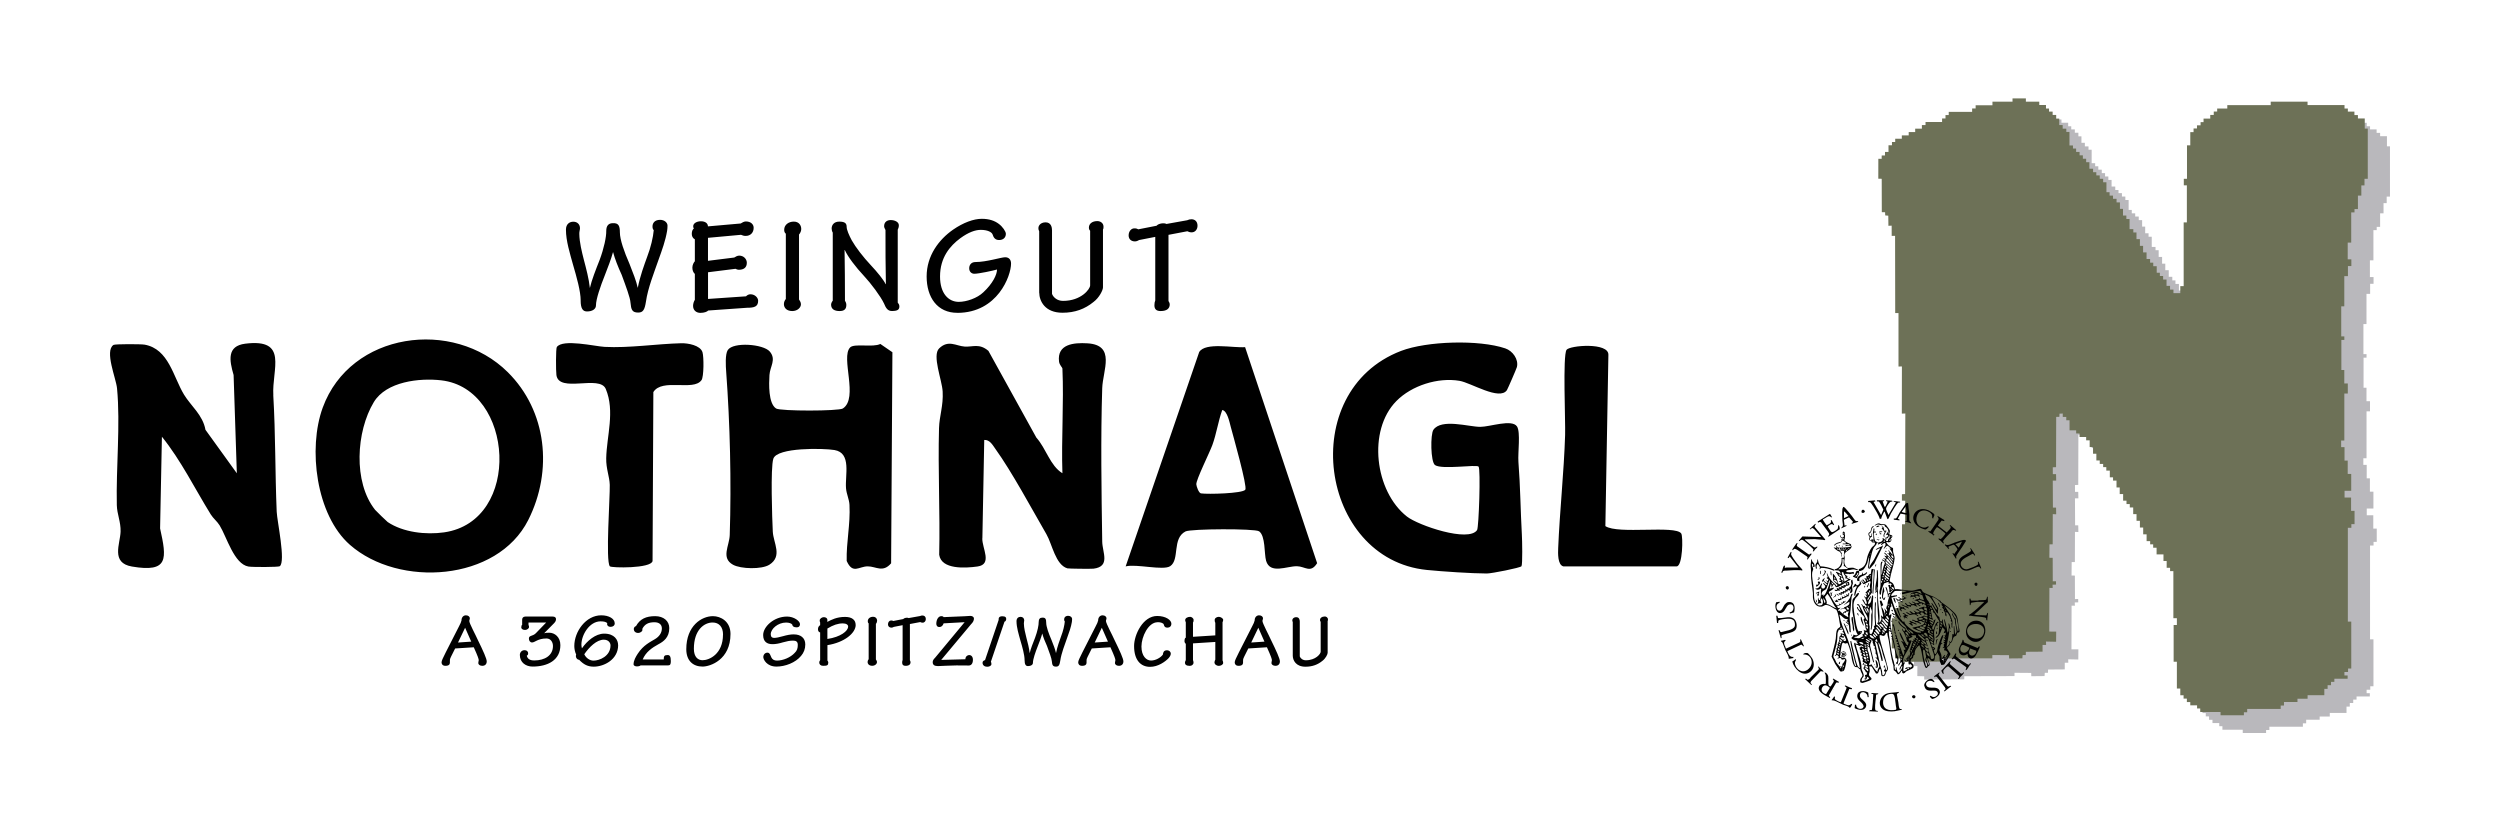 <?xml version="1.0" encoding="UTF-8"?><svg id="a" xmlns="http://www.w3.org/2000/svg" viewBox="0 0 563.25 187.32"><polygon points="428.93 39.79 428.19 39.77 428.18 44.26 428.95 44.28 428.97 51.8 429.71 51.82 429.74 52.54 430.43 52.59 430.46 54.87 431.19 54.84 431.2 57.15 431.96 57.14 431.99 74.53 432.73 74.53 432.73 86.58 433.5 86.56 433.48 97.19 434.27 97.16 434.22 115.31 433.5 115.35 433.5 116.79 434.24 116.82 434.21 122.11 433.52 122.12 433.48 139.52 432.73 139.54 432.73 140.98 431.99 141.02 431.96 143.31 431.26 143.3 431.22 150.08 431.99 150.08 431.97 152.32 433.52 152.37 433.52 153.11 442.55 153.06 442.55 152.35 453.87 152.32 453.87 151.58 457.63 151.61 457.65 152.35 460.64 152.32 460.69 151.59 461.41 151.58 461.43 150.85 465.19 150.82 465.19 149.31 465.99 149.31 465.96 148.54 468.24 148.59 468.26 146.3 466.7 146.29 466.73 136.45 467.47 136.47 467.44 135.73 468.23 135.71 468.21 134.95 467.49 134.97 467.47 129.68 466.72 129.66 466.75 126.64 467.47 126.63 467.49 119.83 468.26 119.87 468.23 118.36 467.52 118.36 467.49 112.28 468.26 112.28 468.23 110.82 467.5 110.82 467.49 109.28 468.23 109.25 468.26 97.93 468.98 97.91 469 97.2 469.74 97.17 469.74 97.94 470.53 97.94 470.53 98.68 471.27 98.68 471.27 100.95 472.76 100.95 472.76 101.66 473.52 101.66 473.52 102.45 475.01 102.45 475.01 103.2 475.8 103.2 475.8 104.73 476.56 104.73 476.56 106.22 477.31 106.22 477.31 107.75 478.07 107.75 478.07 108.52 478.84 108.52 478.84 109.25 479.55 109.25 479.55 110.02 480.34 110.02 480.34 111.54 481.07 111.54 481.07 112.28 481.85 112.28 481.85 113.83 482.57 113.83 482.57 115.31 483.34 115.31 483.34 116.8 484.1 116.8 484.1 117.57 484.84 117.57 484.84 118.33 485.61 118.33 485.61 119.84 486.36 119.84 486.36 121.34 487.12 121.34 487.12 122.85 487.86 122.85 487.86 124.39 488.63 124.39 488.63 125.92 489.43 125.92 489.43 126.64 490.11 126.64 490.11 127.41 490.88 127.41 490.88 128.91 492.43 128.91 492.43 130.4 493.15 130.4 493.15 131.92 493.92 131.92 493.92 132.67 494.66 132.67 494.66 143.28 495.45 143.28 495.45 144.81 494.72 144.81 494.72 153.09 495.45 153.09 495.45 159.12 496.22 159.12 496.22 160.65 496.96 160.65 496.96 161.4 497.7 161.4 497.7 162.17 498.47 162.17 498.47 162.91 500 162.91 500 163.61 500.71 163.61 500.71 164.41 505.29 164.41 505.29 165.15 510.55 165.15 510.55 164.47 511.29 164.47 511.29 163.73 518.84 163.73 518.84 162.96 519.58 162.96 519.58 162.16 522.62 162.16 522.62 161.43 524.9 161.43 524.9 160.63 528.67 160.63 528.67 159.2 529.41 159.2 529.41 158.38 530.18 158.38 530.18 157.62 530.93 157.62 530.93 156.92 533.92 156.92 533.92 156.18 533.2 156.18 533.2 155.4 534.02 155.4 534.02 154.62 534.74 154.62 534.74 144.04 533.97 144.04 533.97 122.91 534.76 122.91 534.76 122.09 535.48 122.09 535.48 119.1 534.7 119.1 534.7 116.09 533.23 116.09 533.23 114.57 534.73 114.57 534.73 110.77 533.94 110.77 533.94 107.77 533.22 107.77 533.22 104.74 532.46 104.74 532.46 103.25 533.18 103.25 533.18 92.67 533.96 92.67 533.96 90.39 533.17 90.39 533.17 87.36 532.51 87.36 532.51 80.58 533.18 80.58 533.18 79.79 532.48 79.79 532.48 73.01 533.17 73.01 533.17 66.21 533.99 66.21 533.99 63.94 534.76 63.94 534.76 62.43 533.94 62.43 533.94 58.66 534.73 58.66 534.73 51.85 535.47 51.85 535.47 51.11 536.24 51.11 536.24 48.07 537.01 48.07 537.01 45.77 537.72 45.77 537.72 44.29 538.46 44.29 538.46 32.97 537.78 32.97 537.78 30.69 536.24 30.69 536.24 29.93 535.45 29.93 535.45 29.15 533.97 29.15 533.97 28.45 533.22 28.45 533.22 27.67 524.89 27.67 524.89 26.91 516.59 26.91 516.59 27.68 506.81 27.68 506.81 28.45 504.53 28.45 504.53 29.13 503.76 29.13 503.76 29.9 502.97 29.9 502.97 30.72 501.46 30.72 501.46 31.51 500.79 31.51 500.79 32.23 499.98 32.23 499.98 32.94 499.21 32.94 499.21 33.77 498.47 33.77 498.47 36.75 497.73 36.75 497.73 44.28 497.01 44.28 497.01 45.76 497.7 45.76 497.7 54.1 496.98 54.1 496.98 68.47 496.22 68.47 496.22 70.05 494.68 70.05 494.68 69.24 493.91 69.24 493.91 68.41 493.12 68.41 493.12 66.98 492.35 66.98 492.35 66.19 491.62 66.19 491.62 65.45 490.91 65.45 490.91 63.97 490.13 63.97 490.13 63.18 489.42 63.18 489.42 62.36 488.62 62.36 488.62 60.87 487.84 60.87 487.84 59.4 487.12 59.4 487.12 57.88 486.35 57.88 486.35 56.37 485.64 56.37 485.64 55.63 484.79 55.63 484.79 53.34 484.07 53.34 484.07 52.56 483.31 52.56 483.31 51.06 482.62 51.06 482.62 49.6 481.86 49.6 481.86 48.79 481.06 48.79 481.06 48.07 480.29 48.07 480.29 47.3 479.58 47.3 479.58 45.06 478.84 45.06 478.84 44.28 478.07 44.28 478.07 43.52 477.3 43.52 477.3 42.8 476.57 42.8 476.57 42.02 475.74 42.02 475.74 40.54 475.01 40.54 475.01 39.76 474.27 39.76 474.27 39 473.53 39 473.53 38.23 472.75 38.23 472.75 37.46 472.04 37.46 472.04 36.77 471.25 36.77 471.25 33.73 470.54 33.73 470.54 32.99 469.72 32.99 469.72 32.18 468.95 32.18 468.95 30.72 468.26 30.72 468.26 29.9 467.46 29.9 467.46 29.15 466.65 29.15 466.65 28.45 465.96 28.45 465.96 27.65 464.45 27.65 464.45 26.91 461.43 26.91 461.43 26.17 458.42 26.17 458.42 26.91 453.9 26.91 453.9 27.71 450.11 27.71 450.11 28.44 449.32 28.44 449.32 29.21 444.05 29.21 444.05 29.92 443.32 29.92 443.32 30.69 442.55 30.69 442.55 31.49 438.82 31.49 438.82 32.17 438 32.17 438 32.99 436.49 32.99 436.49 33.76 435.03 33.76 435.03 34.5 433.48 34.5 433.48 35.25 431.99 35.25 431.99 35.99 431.26 35.99 431.26 36.73 430.48 36.73 430.48 38.23 429.69 38.23 429.69 39.02 428.95 39.02 428.93 39.79" style="fill:#b9b8bc;"/><polygon points="423.93 35.79 423.19 35.77 423.18 40.26 423.95 40.28 423.97 47.8 424.71 47.82 424.74 48.54 425.43 48.59 425.46 50.87 426.19 50.84 426.2 53.15 426.96 53.14 426.99 70.53 427.73 70.53 427.73 82.58 428.5 82.56 428.48 93.19 429.27 93.16 429.22 111.31 428.5 111.35 428.5 112.79 429.24 112.82 429.21 118.11 428.52 118.12 428.48 135.52 427.73 135.54 427.73 136.98 426.99 137.02 426.96 139.31 426.26 139.3 426.22 146.08 426.99 146.08 426.97 148.32 428.52 148.37 428.52 149.11 437.55 149.06 437.55 148.35 448.87 148.32 448.87 147.58 452.63 147.61 452.65 148.35 455.64 148.32 455.69 147.59 456.41 147.58 456.43 146.85 460.19 146.82 460.19 145.31 460.99 145.31 460.96 144.54 463.24 144.59 463.26 142.3 461.7 142.29 461.73 132.45 462.47 132.47 462.44 131.73 463.23 131.71 463.21 130.95 462.49 130.97 462.47 125.68 461.72 125.66 461.75 122.64 462.47 122.63 462.49 115.83 463.26 115.87 463.23 114.36 462.52 114.36 462.49 108.28 463.26 108.28 463.23 106.82 462.5 106.82 462.49 105.28 463.23 105.25 463.26 93.93 463.98 93.91 464 93.2 464.74 93.17 464.74 93.94 465.53 93.94 465.53 94.68 466.27 94.68 466.27 96.95 467.76 96.95 467.76 97.66 468.52 97.66 468.52 98.45 470.01 98.45 470.01 99.2 470.8 99.2 470.8 100.73 471.56 100.73 471.56 102.22 472.31 102.22 472.31 103.75 473.07 103.75 473.07 104.52 473.84 104.52 473.84 105.25 474.55 105.25 474.55 106.02 475.34 106.02 475.34 107.54 476.07 107.54 476.07 108.28 476.85 108.28 476.85 109.83 477.57 109.83 477.57 111.31 478.34 111.31 478.34 112.8 479.1 112.8 479.1 113.57 479.84 113.57 479.84 114.33 480.61 114.33 480.61 115.84 481.36 115.84 481.36 117.34 482.12 117.34 482.12 118.85 482.86 118.85 482.86 120.39 483.63 120.39 483.63 121.92 484.43 121.92 484.43 122.64 485.11 122.64 485.11 123.41 485.88 123.41 485.88 124.91 487.43 124.91 487.43 126.4 488.15 126.4 488.15 127.92 488.92 127.92 488.92 128.67 489.66 128.67 489.66 139.28 490.45 139.28 490.45 140.81 489.72 140.81 489.72 149.09 490.45 149.09 490.45 155.12 491.22 155.12 491.22 156.65 491.96 156.65 491.96 157.4 492.7 157.4 492.7 158.17 493.47 158.17 493.47 158.91 495 158.91 495 159.61 495.71 159.61 495.71 160.41 500.29 160.41 500.29 161.15 505.55 161.15 505.55 160.47 506.29 160.47 506.29 159.73 513.84 159.73 513.84 158.96 514.58 158.96 514.58 158.16 517.62 158.16 517.62 157.43 519.9 157.43 519.9 156.63 523.67 156.63 523.67 155.2 524.41 155.2 524.41 154.38 525.18 154.38 525.18 153.62 525.93 153.62 525.93 152.92 528.92 152.92 528.92 152.18 528.2 152.18 528.2 151.4 529.02 151.4 529.02 150.62 529.74 150.62 529.74 140.04 528.97 140.04 528.97 118.91 529.76 118.91 529.76 118.09 530.48 118.09 530.48 115.1 529.7 115.1 529.7 112.09 528.23 112.09 528.23 110.57 529.73 110.57 529.73 106.77 528.94 106.77 528.94 103.77 528.22 103.77 528.22 100.74 527.46 100.74 527.46 99.25 528.18 99.25 528.18 88.67 528.96 88.67 528.96 86.39 528.17 86.39 528.17 83.36 527.51 83.36 527.51 76.58 528.18 76.58 528.18 75.79 527.48 75.79 527.48 69.01 528.17 69.01 528.17 62.21 528.99 62.21 528.99 59.94 529.76 59.94 529.76 58.43 528.94 58.43 528.94 54.66 529.73 54.66 529.73 47.85 530.47 47.85 530.47 47.11 531.24 47.11 531.24 44.07 532.01 44.07 532.01 41.77 532.72 41.77 532.72 40.29 533.46 40.29 533.46 28.97 532.78 28.97 532.78 26.69 531.24 26.69 531.24 25.93 530.45 25.93 530.45 25.15 528.97 25.15 528.97 24.45 528.22 24.45 528.22 23.67 519.89 23.67 519.89 22.91 511.59 22.91 511.59 23.68 501.81 23.68 501.81 24.45 499.53 24.45 499.53 25.13 498.76 25.13 498.76 25.9 497.97 25.9 497.97 26.72 496.46 26.72 496.46 27.51 495.79 27.51 495.79 28.23 494.98 28.23 494.98 28.94 494.21 28.94 494.21 29.77 493.47 29.77 493.47 32.75 492.73 32.75 492.73 40.28 492.01 40.28 492.01 41.76 492.7 41.76 492.7 50.1 491.98 50.1 491.98 64.47 491.22 64.47 491.22 66.05 489.68 66.05 489.68 65.24 488.91 65.24 488.91 64.41 488.12 64.41 488.12 62.98 487.35 62.98 487.35 62.19 486.62 62.19 486.62 61.45 485.91 61.45 485.91 59.97 485.13 59.97 485.13 59.18 484.42 59.18 484.42 58.36 483.62 58.36 483.62 56.87 482.84 56.87 482.84 55.4 482.12 55.4 482.12 53.88 481.35 53.88 481.35 52.37 480.64 52.37 480.64 51.63 479.79 51.63 479.79 49.34 479.07 49.34 479.07 48.56 478.31 48.56 478.31 47.06 477.62 47.06 477.62 45.6 476.86 45.6 476.86 44.79 476.06 44.79 476.06 44.07 475.29 44.07 475.29 43.3 474.58 43.3 474.58 41.06 473.84 41.06 473.84 40.28 473.07 40.28 473.07 39.52 472.3 39.52 472.3 38.8 471.57 38.8 471.57 38.02 470.74 38.02 470.74 36.54 470.01 36.54 470.01 35.76 469.27 35.76 469.27 35 468.53 35 468.53 34.23 467.75 34.23 467.75 33.46 467.04 33.46 467.04 32.77 466.25 32.77 466.25 29.73 465.54 29.73 465.54 28.99 464.72 28.99 464.72 28.18 463.95 28.18 463.95 26.72 463.26 26.72 463.26 25.9 462.46 25.9 462.46 25.15 461.65 25.15 461.65 24.45 460.96 24.45 460.96 23.65 459.45 23.65 459.45 22.91 456.43 22.91 456.43 22.17 453.42 22.17 453.42 22.91 448.9 22.91 448.9 23.71 445.11 23.71 445.11 24.44 444.32 24.44 444.32 25.21 439.05 25.21 439.05 25.92 438.32 25.92 438.32 26.69 437.55 26.69 437.55 27.49 433.82 27.49 433.82 28.17 433 28.17 433 28.99 431.49 28.99 431.49 29.76 430.03 29.76 430.03 30.5 428.48 30.5 428.48 31.25 426.99 31.25 426.99 31.99 426.26 31.99 426.26 32.73 425.48 32.73 425.48 34.23 424.69 34.23 424.69 35.02 423.95 35.02 423.93 35.79" style="fill:#6d7157;"/><path d="M443.99,123.77c-.03-.12-.19-.13.02-.28.15.17,1.01,1.49.99,1.58-.02.08-.11.16-.21.04-.12-.13-.15-.4-.41-.33-.74.5-2.52,1.1-2.63,2.09-.07.64.4,1.23,1.02,1.37.3.07.49,0,.78-.09.36-.1,1.79-.68,2.01-.9.26-.25.04-.4.04-.69.18-.03.2.08.26.21.08.17.56,1.28.51,1.33-.29.03-.28-.43-.55-.43-.48,0-1.57.64-2.12.8-.86.25-1.66.06-2.11-.77-.58-1.07-.29-1.76.64-2.41.3-.21,1.69-.93,1.79-1.12.1-.18.01-.25-.03-.41ZM407.68,151.49c1.04-.68,1.19-1.91.7-2.99-.12-.26-.9-1.29-1.13-1.36-.24-.07-.98-.03-.97.33,1.63-.2,2.44,1.66,1.49,2.91-.69.9-1.72,1.2-2.65.43-.43-.36-.83-1.08-.71-1.65.03-.16.26-.41.24-.53-.02-.11-.1-.13-.21-.04-.2.15-.4.36-.64.43.33,1.54,2.24,3.53,3.88,2.46ZM404.05,147.99c-.73.15-1.09-.56-1.3-1.14-.03-.08-.12-.09.01-.18l2.97-1.4c.45-.11.29.4.71.33l-.69-1.54c-.34-.06-.09.28-.13.43-.02.09-.1.19-.18.24l-2.99,1.38c-.18.03-.1-.02-.13-.12-.12-.45-.48-.84-.33-1.36l.33-.36c-.1-.14-.12-.11-.26-.09-.25.04-.5.19-.77.14-.08.32.13.22.25.39.19.28.49,1.31.68,1.72.29.64.81,1.29.79,2l1.03-.17v-.26ZM445.05,131.3c-.4.12-.15.93.38.64.21-.36.09-.78-.38-.64ZM401.5,138.03c.79-.35.9-1.62,1.6-1.82,1.29-.37,1.29,1.63.09,1.76l.09.26.93-.27c.3-1.18.14-2.52-1.4-2.3-.25.04-.62.4-.77.6-.26.37-.54,1.34-1.12,1.33-.77,0-.86-1.24-.35-1.6.19-.14.46-.07.39-.42l-.78.12c-.5.91,0,2.92,1.31,2.34ZM401.41,143.12c.82-.4,2.45-.49,3.07-1.17.57-.63.32-2.09-.35-2.57-.84-.6-1.94-.18-2.86-.13-.23.01-.46,0-.68,0l-.14-.52h-.26s.17,1.63.17,1.63h.26s.04-.52.04-.52c.05-.08.36-.19.47-.22.55-.14,1.55-.26,2.11-.21.37.03.82.2,1,.54.15.29.23.86.11,1.17-.34.87-2.2,1.02-3,1.29l-.22-.05-.25-.43-.17.09.51,1.76c.39.06,0-.49.19-.67ZM430.88,156.74c-.36.37.38.89.63.41.22-.43-.36-.68-.63-.41ZM418.59,130.94l.37-.08-.08-.47c.35-.76,1.47-.58,1.8-1.37-.17-.26-.31.1-.48.2-.14.08-.32.1-.46.18l-.09-.51-.19.58c-.41.13-.83.31-.94.77h-.07c-.05.27-.15.57.14.69ZM423.84,120.15h-.34v.17s.34.09.34.09v-.26ZM425.64,131.29s-.12,0-.17,0v.13s.34.13.34.13c.02-.01-.06-.13-.09-.17-.05-.02-.08-.08-.09-.09ZM414.19,136.5c.15-.02,1.33-.7,1.47-.84.12-.12.15-.17.13-.34l-.3.26-.21-.17-.13.43-.3-.17.07.23c-.02.41-.58.04-.67.11l.13.17c.08.04-.06.16-.09.17-.13.04-.49-.17-.47,0,.04.02.07.05.09.09.05.02.24.07.29.07ZM415.62,147.94c.06-.04.07-.11.09-.12-.76.3-1.25-.31-.69-.94-.03.01-.1-.01-.17.04-.01,0-.17.2-.17.22-.14.6.37,1.15.94.81ZM422.73,118.78c.18.01.35-.06.51-.13.13-.06.21,0,.17-.21-.25-.02-.68,0-.68.34ZM423.33,119.98c.2-.06.35-.08.56-.09.14,0,.25-.07.13-.17-.25.02-.69-.12-.68.26ZM423.11,121.44c-.1,0-.32-.06-.3.09l.34.05.43-.13c-.16,0-.31,0-.47,0ZM423.24,121.09h-.17v.08h.17v-.08ZM423.33,121.86v-.08h-.17v.08h.17ZM422.56,120.45l.26.13v-.34h-.13s-.13.21-.13.21ZM415.48,158.53c-.11-.03-.14.05-.12-.13l1.28-3.17.6.05v-.25c-.47-.09-.89-.36-1.31-.53-.17-.07-.18-.12-.32.06l.39.3.02.2-1.27,3.15c-.05.07-1.28-.47-1.36-.74-.06-.19.14-.49-.06-.54-.13-.04-.18.12-.23.2-.11.14-.22.3-.32.45-.05.07-.12.08-.09.21.18,0,.34-.01.52.04.53.15,1.46.71,2.05.95.52.21,1.14.24,1.5.73.08-.09.19-.16.25-.26.05-.07.34-.65.3-.68-.33-.02-.46.34-.81.34-.27,0-.73-.25-1.04-.33ZM418.45,156.6c-.19,1.28,1.24,1.47,1.44,2.55-.25.97-1.76.57-1.7-.37h-.26s-.08.76-.08.76c.73.4,2.1.75,2.52-.25.5-1.18-1.26-1.66-1.33-2.44-.13-1.44,1.78-1.01,1.72.21h.26s-.1-1.01-.1-1.01c-.75-.5-2.29-.59-2.46.54ZM413,155.36c.06,0,.06-.09,0-.09s-.06.09,0,.09ZM434.13,154.62c-.55-.72.19-1.35.97-1.23.19.03.36.16.52.25.11.07.17.1.21-.04-.04-.16-.45-.59-.57-.63-.67-.2-1.81.75-1.74,1.48.02.18.24.67.37.8.58.58,1.57.24,2.23.38.55.12.66.83.17,1.17-.34.24-.61.33-.99.16-.09-.04-.44-.36-.49-.11-.03.17.34.53.49.63.92-.11,2.29-1.15,1.53-2.13-.64-.81-2.17-.07-2.69-.74ZM412.23,157.24c-.43-.25-.9-.46-1.32-.73-.63-.41-1.49-1.1-1.02-1.95.21-.39.92-.61,1.32-.41.05-.03.1-.07.12-.12.06-.21.04-1.6,0-1.87-.03-.26-.2-.41-.25-.65.39-.01.74.51.82.85.1.48-.08,1.87.15,2.13.05.05.32.22.41.15.05-.04.6-.89.64-.99.04-.11.06-.18.05-.3-.03-.24-.4-.29-.13-.47l1.33.77c-.14.38-.49-.09-.69.21l-1.63,2.83.04.13c.07.14.44.25.18.43ZM411.42,156.38l.86-1.41c-.47-.45-1.17-.89-1.66-.21-.54.74.03,1.49.81,1.62ZM422.05,156.43c0,.44-.19,3.43-.35,3.54l-.45.02-.14.25,1.97.09c.04-.26-.07-.13-.21-.18-.1-.03-.23-.05-.31-.12-.14-.13-.1-.95-.09-1.2.03-.51.11-1.12.17-1.63.03-.24-.03-.48.11-.71.11-.08.49,0,.41-.27l-1.54-.09c-.1.28.42.19.43.31ZM428.47,159.9c-.51.1-1.08.27-1.59.34-.83.1-1.95.1-2.65-.42-1.11-.83-.83-2.37.17-3.17.96-.77,2.26-.5,3.38-.77.07.37-.12.2-.3.34l-.12.22c.12.6.23,1.21.34,1.81.06.33.07,1.38.4,1.48.18.05.43-.1.37.18ZM427.25,159.62c-.17-.76-.19-1.56-.33-2.32-.17-.96-.4-1.15-1.39-.88-.66.18-1.15.73-1.24,1.41-.28,1.96,1.24,2.43,2.88,2.07l.08-.27ZM407.95,153.9c-.09-.18.02-.32.13-.47l2.14-2.23.6.13c.04-.15-.06-.17-.13-.26-.27-.32-.74-.51-.94-.94-.31.21.17.42,0,.69-.6.6-1.2,1.2-1.81,1.8-.07.07-.1.19-.15.24-.06.05-.39.28-.45.29-.32.03-.38-.47-.64-.13l1.41,1.33c.27-.18-.1-.28-.17-.43ZM415.53,146.92l-.51-.04c.12-.06.17-.15.35-.13.38.05.69.46.58.85-.04.13-.16.16-.24.23l-.34-.34v.26s-.34,0-.34,0v-.69l.52.04.13.56c.19.05.14-.19.13-.3-.02-.22-.09-.29-.26-.42ZM415.36,147.13h-.08v.17h.08v-.17ZM437.5,150.48c.06,0,.06-.09,0-.09s-.06.09,0,.09ZM443.69,149.68s-.14.06-.2.08c-.12-.04-.22-.1-.33-.16-.55-.3-1.87-1.2-2.33-1.61-.22-.19-.25-.21-.15-.49.04-.1.18-.19-.02-.28-.13-.05-.19.17-.25.26-.22.35-.42.71-.74.98l.26.09.28-.21,2.76,1.96.05.13-.18.56c.16.03.25-.11.34-.21.3-.35.52-.86.85-1.2l-.12-.21c-.13.06-.17.26-.23.32ZM412.49,128.72c-.21.13-.08.19-.06.32.02.21-.04.54.19.62-.02-.16.08-.93-.13-.94ZM413.3,128.5c.04-.14-.16-.21-.26-.26-.86-.38-1.97-.62-2.9-.65-.11-.26-.3-.49-.4-.76-.12-.31-.08-.61-.26-.86-.09.15-.02.36-.06.54-.06.27-.38.52-.41.79-.04.28.13.53.09.81h.26c.01-.2-.1-.34-.09-.55.01-.12.13-.53.3-.48.04.01.41.61.44.68.05.16-.09.34-.05.52l.31-.33c.93-.05,1.89.23,2.75.57.09.04.23.17.28-.03ZM411.4,128.76l-.28-.3c-.24.15.01.23.02.38,0,.36-.39.64-.57.9.53,0,.65-.61.84-.99ZM413.9,123.15v-.17h-.26v.17h.26ZM410.05,128.76c0,.19,0,.37,0,.56.1.11.16.01.17-.13,0-.19,0-.37,0-.56-.1-.11-.16-.01-.17.13ZM402.51,132.1c-.48.24.05.99.41.63.27-.27.01-.84-.41-.63ZM410.27,117.66c.48.7,1.06,1.37,1.53,2.07.16.23.39.49.29.79-.05.17-.38.22-.12.4l2.52-1.68c.06-.18-.13-1.12-.33-.89-.07.21-.03.51-.1.71-.09.26-1.04.86-1.31.83-.31-.03-.77-.98-.97-1.25.2-.25.73-.64,1.04-.54.17.05.22.38.4.12l-.56-1.07-.21.13c.34.56-.5.85-.9,1.07-.07-.02-.72-.99-.78-1.11-.04-.08-.07-.16-.04-.25.42-.13,1.03-.78,1.48-.68.2.04.33.31.57.25l-.43-.73-.12-.03-2.71,1.71.08.25c.21-.11.43-.28.65-.09ZM415.96,131.29s.08,0,.17-.09c.14-.04.28-.1.43-.09l.13.6c-.19.23-.43.27-.72.27l-.15.23h-.29c.02.18.15.23-.04.35-.19-.19-.32-.16-.56-.08l.17.34-.69-.09c.02.19.17.29-.04.43l-.24-.16c-.34.22-.65.29-.83-.14l.6.04-.09-.43.6.17-.17-.34.69.04-.17-.39.69.17-.17-.34.56.08.09-.17c-.16-.17-.12-.27.04-.42ZM416.04,131.46c-.03.13.04.18.13.26l.21-.09v-.26s-.34.09-.34.09ZM403.97,123.96l.17-.26c.26-.12.49.02.72.14l2.29,1.57c.17.15.05.29.01.45-.03.13-.07.23.11.19l.9-1.24c-.27-.35-.37.28-.69.09l-2.61-1.85c-.17-.34.2-.61.13-.69l-.26.05c-.13.26-.97,1.3-.94,1.44,0,.02.13.17.17.09ZM409.54,130.69l.42-.26-.08-.42h-.17s.08.29.08.29c-.15.16-.32.09-.25.39ZM405.65,121.71c.26-.14.38-.13.63.03.44.3,1.1.87,1.5,1.24.27.24.5.53.78.77l-.13.51c.28.01.37-.32.51-.47.12-.13.46-.4.51-.51.14-.28-.48,0-.51.09-.14.04-.75-.44-.9-.56-.4-.31-.8-.7-1.2-1.03-.08-.06-.18-.16-.21-.26l2.25-.06c.6.08,1.21.11,1.81.15.19.01.4.21.56-.05l-2.35-2.79c-.13-.22.01-.38.13-.56.08-.13.11-.08-.04-.21l-1.24,1.16c.03.12.1.13.21.04.11-.09.21-.2.36-.25l.37.21,1.63,1.84-4.24-.14-.81.96c.16.24.24-.03.4-.12ZM440.24,122.29c.42-.14,1.98-.7,2.29-.67.08,0,.32.1.37.15.11.1,0,.15-.04.22-.23.41-.53.87-.79,1.27-.25.4-1.36,1.84-1.36,2.16,0,.19.19.33-.04.47l-.81-1.28.51.17c.08-.32.57-.73.65-1.02.03-.12-.56-.87-.69-.95-.1-.06-.13-.1-.26-.09-.06,0-.92.34-.99.39-.18.12-.06.32.09.43l-.26.13c-.08-.34-.47-.54-.69-.81-.09-.11-.07-.19.04-.21.57.4,1.35-.14,1.97-.34ZM440.54,122.59l.77.81.73-1.37-1.5.56ZM446.03,145.72c.05.23-.82,1.89-1.03,2.14-.7.84-1.76.57-1.71-.56-.58.53-1.57.49-1.89-.3-.42-1.03.66-1.9.78-2.87.42.05.04.41.48.67l2.89,1.2.31-.38c.05-.08.17.07.17.09ZM443.7,145.98c-.04-.08-.11-.11-.18-.15-.23-.11-.8-.4-1-.46-.27-.08-.47-.1-.64.14-.26.34-.34.94-.02,1.26.73.72,1.61-.01,1.85-.79ZM445.25,146.62l-1.36-.52c-.24.56-.55,1.36.25,1.59.59.17,1.17-.5,1.11-1.07ZM409.19,131.72v.43c.15.15.72-.46.79-.62.05-.12.1-.22.06-.35l-.2-.22-.3.16.17.47c-.12.18-.32.13-.51.13ZM401.74,128.68c.25-.18.63-.1.9-.13.99-.1,2-.12,3-.09.14,0,.4.18.47-.04.03-.1-1.24-1.38-1.37-1.63-.24-.32-1.17-1.58-1.2-1.89-.02-.21.15-.39.04-.55-.14-.02-.17.11-.23.2-.12.2-.26.45-.37.66-.05.09-.26.47-.21.52.32.08.26-.21.47-.34l1.93,2.48h-2.7c-.05,0-.21.12-.38,0l.08-.42c-.12,0-.22-.03-.3.09-.22.34-.28,1.06-.56,1.41.39.3.19-.09.43-.26ZM432.02,118.52c.33.26,1.49.86,1.87.76.11-.03.79-.56.66-.67-.32-.05-.51.21-.82.25-.68.09-1.46-.36-1.77-.96-.28-.55-.25-1.15-.05-1.71.29-.82.93-1.27,1.82-1.17.52.06,1.45.54,1.57,1.08.06.27-.12.71.27.71-.03-.38.42-.62.18-.99-.14-.21-.97-.71-1.23-.83-2.91-1.26-4.67,1.8-2.5,3.53ZM442.3,151.5c-.05,0-.03.12-.06.15-.12.1-.35.16-.49.07l-2.35-2.02-.11-.21c0-.17.36-.4.1-.56l-2.02,2.18c.02.11.37.9.52.73.04-.37-.18-.54.01-.89.1-.17.72-.78.9-.81l.2.02,2.35,2.1c.18.36-.19.39-.22.69.33.07.36-.21.51-.39.16-.18.36-.33.51-.51.12-.14.58-.66.13-.56ZM437.5,119.81c-.06,0-.06.09,0,.09s.06-.09,0-.09ZM447.78,138.05l-.26.6-2.31-.09-.47-.17c.11,0,.18-.06.26-.13,1.02-.82,1.88-1.77,2.87-2.61l-.04-1.2c-.22-.02-.14-.02-.17.13-.04.21-.11.35-.19.54-.5.15-.99.07-1.49.1-.15,0-.28.09-.42.09-.46.02-.92-.02-1.38,0l-.17-.08-.04-.35h-.26s.09,1.46.09,1.46c.26.04.13-.07.18-.21.04-.13.06-.26.17-.35l1.34-.19,1.57.02c-.95.94-1.93,1.86-3,2.65-.21.15-.5.18-.42.48.32-.06.62.05.9.08.82.09,1.74.11,2.54.28.09.02.32.08.37.15.1.15-.07.55.29.52-.03-.46.09-.91.13-1.37.01-.15.1-.22-.09-.34ZM436.22,156.56c-.06,0-.06.09,0,.09s.06-.09,0-.09ZM436.71,117.13l-1.79,2.59-.46-.08c-.16.15.65.57.76.65.16.11.32.26.48.38l.13-.25c-.32-.02-.29-.25-.22-.52.04-.14.53-.87.64-.98.06-.07.11-.13.22-.13.12,0,1.36.96,1.54,1.12.08.07.31.26.29.37-.19.27-.85,1.17-1.15,1.17-.16,0-.21-.21-.38-.17-.07.33.21.36.39.51.24.22.45.47.68.68.32-.22-.21-.39,0-.68.52-.7,1.16-1.3,1.76-1.93.14-.15.16-.35.42-.43.36-.12.36.15.69.13.03-.16-.08-.21-.18-.29-.39-.33-.75-.68-1.15-.99-.27.18.11.24.13.47.04.38-.71.89-.9,1.23l-2.01-1.57.85-1.12.6.13v-.25s-1.54-.95-1.54-.95c.02.44.41.38.19.92ZM414.93,123.02l.13.13h.13s0-.17,0-.17h-.26s0,.04,0,.04ZM438.96,154.68c-.14-.01-.22-.12-.3-.22-.62-.69-1.17-1.54-1.79-2.24-.04-.07-.1-.16-.1-.25,0-.22.41-.28.13-.47l-1.08.81-.08.3s.37-.33.65-.09l1.79,2.32c.11.15.19.34.09.51-.07.14-.44.25-.17.43l1.5-1.16c-.2-.29-.37.07-.64.05ZM427.96,115.5c.46-.68.97-1.33,1.4-2.03.13-.1.48-.27.55-.03.06.36.06.74.1,1.1.05.43.14.94.17,1.37.03.41-.07.98.01,1.36.06.29.39.37.41.66l-1.46-.47.43-.13v-1.36s-1.36-.25-1.36-.25l-.6,1.07c.03.32.45.05.34.46l-1.28-.17v-.26c.19-.01.41.06.56-.09.22-.22.54-.92.74-1.23ZM428.47,115.31c0,.12.86.28,1.03.3v-.64s-.13-.9-.13-.9l-.9,1.24ZM415.08,121.34c.2.05.4-.18.37.05-.18.25-.38.07-.6.04.3.78-.45.66-.97.88-.16.06-.31.23-.49.28-.09.06-.17.39,0,.39.19-.59,1.06-.5,1.45-.82.14-.11.17-.27.3-.37.1,0,.71.39.73.46.1.33-.31.2-.56.21-.14,0-.24.08-.13.17h1.41c.05,0,.16.18.13.26l-.81-.09-.21.26c.44-.15.9-.03,1.32-.08.1-.01.09-.32-.1-.41-.47-.23-1.02-.35-1.36-.79l-.02-.11c.1-.35.17-.68.15-1.04,0-.09-.07-.18-.08-.27-.03-.25.17-.48-.3-.61l-.21.23.34.17-.43.13c.22.18.57.28.39.64-.16.32-.79.23-.64-.26-.14,0-.2-.04-.17.13.03.23.26.49.49.54ZM446.9,143.51c-.72,1.27-2.18,1.49-3.27.5-1.35-1.22-.61-3.84,1.18-4.14,2.16-.36,3.07,1.93,2.1,3.64ZM444.96,140.58c-2.46.19-2.29,3.02.09,3.29.89.1,1.64-.3,1.9-1.17.42-1.39-.68-2.22-1.99-2.12ZM416.04,118.48l-1.2.56c-.02-.26.31-.31.34-.56.06-.43-.08-.82-.09-1.2-.03-.76-.07-1.84,0-2.58.02-.21.14-.28.18-.46.13-.15.51.28.59.38.47.52.93,1.08,1.37,1.63.18.22.73,1.09.91,1.14.18.05.47-.07.54.18l-1.41.43-.14-.17c.16,0,.42-.17.3-.34l-.84-.93-1.17.55.16,1.32c.06.05.47-.26.43.04ZM415.45,116.73l1.03-.47c-.36-.34-.6-.8-1.03-1.07v1.54ZM419.77,115.58c.49-.16.5-.47.07-.73-.39-.11-.58.49-.36.66.05.04.21.03.29.07ZM421.3,113.14c.31.09,1.4,2.01,1.61,2.41.22.42.48.89.59,1.34h.33c.09-.47.34-1.01.59-1.43.05-.08.08-.19.19-.2l.64,1.71c.11.01.21-.09.25-.17.18-.3.33-.77.52-1.1.25-.44,1.32-2.28,1.66-2.45.2-.1.49.08.43-.21l-1.46-.17c-.08.27.34.18.43.26v.2s-1.63,2.71-1.63,2.71c-.08-.48-.6-1.1-.5-1.57.06-.27.7-1.24.93-1.38.2-.12.37-.01.51-.17-.09-.13-.16-.12-.3-.13-.39-.03-.77-.05-1.16-.08-.04.22.18.27.34.26.08.05-.36.94-.44,1.06-.07.1-.1.17-.24.14l-.43-1.2c.15-.05.4-.03.34-.26h-1.63v.26c.12,0,.25-.02.37.01.31.09.9,1.5,1.08,1.85l-.51,1.22-1.71-2.96.43-.13-.09-.22-1.54.13v.26c.12,0,.25-.02.37.01ZM414.38,123.06h.13s0-.17,0-.17h-.26s0,.04,0,.04l.13.13ZM426.5,138.74c-.06.06.31.63.43.51-.09-.21-.13-.52-.43-.51ZM427.01,139.72l.13.13h.13s0-.17,0-.17h-.26s0,.04,0,.04ZM427.61,142.17h.17v-.26h-.17v.26ZM426.15,140.11h.17v-.26h-.17v.26ZM426.07,137.5l.43.3c.05-.26-.24-.6-.43-.3ZM436.88,136.02c-.06-.12-.11-.23-.28-.2.21.31.22.79.51,1.03-.03-.26-.12-.6-.24-.83ZM426.5,138.18c-.13-.06-.09-.21-.26,0,.21.2.34.46.68.39.03-.23-.26-.31-.42-.39ZM437.37,137.33l-.17-.13v.26s.17,0,.17,0v-.13ZM434.03,144.05v.34s.26,0,.26,0c.07-.07-.14-.32-.26-.34ZM439.34,142.34h.17v-.17h-.17v.17ZM436.09,145.16c.25.04.14-.06.18-.2.1-.38.08-.67.34-.99-.6-.03-.34.83-.51,1.2ZM422.34,149.88h.04s0-.17,0-.17h-.17s.13.17.13.17ZM422.81,150.22l-.26-.09.09.34.39-.08c.18-.49.03-.98-.2-1.44-.06-.12-.12-.23-.28-.2l.26,1.46ZM427.05,145.08c-.06,0-.06.09,0,.09s.06-.09,0-.09ZM437.67,138.14h.04s0-.26,0-.26h-.17v.13s.13.13.13.13ZM431.21,134.8h-.26v.17h.26v-.17ZM427.87,135.78l-.17-.13v.26s.17,0,.17,0v-.13ZM428.64,138.18l.51.3c.06.23-.19.21-.34.26l.3.86-.04-.51.77.26-.51-.51c.19-.03.64.19.6-.17-.42,0-.64-.34-.92-.5-.1-.06-.29-.14-.37.02ZM427.95,136.43l-.17.13.43.43-.16.05-.05.41.11-.07c.06.23.19.37.44.33l-.26-.39c.43-.5.67.16,1.2.04l-.48-.34-.04-.26c-.45.17-.58-.03-.97-.17l-.06-.17ZM424.4,142.25c-.06,0-.06.09,0,.09s.06-.09,0-.09ZM429.58,134.11h-.17s0,.17,0,.17l.17-.17ZM427.27,134.84c-.14-.06-.2-.09-.18.09l.39.3.04.34.3-.34c.08.12.7.53.77.51.07-.02.17-.12.04-.21-.18-.13-.54-.09-.51-.38.32-.01.53-.14.85,0,0-.22.24-.22.41-.32.09-.05.15.02.11-.19-.44.1-.49-.44-.94-.34l.51.34c-.11.24-.49.31-.72.24-.18-.05-.4-.46-.74-.33l.6.43-.55.16c-.13-.1-.23-.23-.39-.3ZM428.12,133.69v.17s.17,0,.17,0l-.17-.17ZM436.43,142.85l-.04-.68c-.19.15-.35.7.04.68ZM431.38,135.31h-.17s0,.17,0,.17l.17-.17ZM414.5,149.62l.09-.6c-.21.15-.56.57-.09.6ZM431.59,136.94c-.06,0-.06.09,0,.09s.06-.09,0-.09ZM430.26,140.59c.19.09.38.35.56.38.19.03.13-.08.13-.21l-.34-.3c.41-.21.72.15,1.08.25.16.05.13-.05.12-.17l-1.5-.69-.13.13.34.3-.51.21c.03.08.16.04.25.09ZM427.35,136.51h-.17v.17h.17v-.17ZM426.58,134.84c.03.26.3.9.51,1.07.06-.43-.16-.79-.26-1.2-.15,0-.28-.08-.25.13ZM427.37,137.23c.14.49.45,1.16.67,1.65.06.13.08.24.26.21l-.77-2.14c-.23-.05-.2.11-.16.28ZM424.78,124.09v.26h.26s-.09-.26-.09-.26h-.17ZM419.9,140.88l-.51-1.88c-.18,0-.16-.04-.17.13-.03.66.22,1,.47,1.59.06.13,0,.21.21.17ZM436.52,141.4s-.12.08-.17.13v.21s.17,0,.17,0v-.34ZM418.61,138.14c-.4-.05-.02.55.17.6l-.17-.6ZM415.53,139.94v-.26s-.17,0-.17,0v.13s.13.13.13.13h.04ZM419.99,149.36c-.21-.05-.14.05-.19.11-.08.1-.18.19-.15.32l.3-.08.04-.35ZM420.41,131.54l-.17.13v.04s.17,0,.17,0v-.17ZM416.22,140.88h-.17v.17h.17v-.17ZM421,131.75c.05-.12.13-.22.1-.37-.25-.04-.14.07-.19.19-.07.17-.16.29-.24.45-.09.17-.13.16.05.3.09-.19.21-.38.29-.57ZM424.51,133.37c.07-.25-.02-.57-.09-.82-.03-.09-.03-.26-.15-.24-.1.77-.32,1.55-.24,2.34l.29.48h.28s.18-.67.18-.67c-.13.04-.41.66-.51.29-.08-.29.01-.87.1-1.17.02-.08.11-.14.13-.21ZM424.78,119.47v.26c-.56-.22-.12-1.23-.86-1.11l.26.3-.26.08.68.87v.14c-.21.35-.34.6-.16,1h.17c-.26-.51.2-.99.43-1.41l-.26-.13ZM424.95,123.49v.17s.17,0,.17,0l-.17-.17ZM422.51,134.8l.13-.13-.13-.13-.13.13.13.13ZM423.75,134.46l-.25.14v.24l.25.14v-.51ZM416.26,142.68l.21.26c.04-.5-.21-.98-.41-1.43-.1-.23-.24-.54-.36-.76-.07-.13-.16-.33-.34-.3l.9,2.23ZM422.62,127.46c.04-.09.13-.16.1-.28-.27-.06-.25.35-.26.51.12.02.12-.14.15-.23ZM420.24,132.1l-.13-.13h-.04s-.09.43-.09.43c.15-.03.16-.2.26-.3ZM409.19,135.74c.3-.09.12-.58-.09-.69l.09.69ZM418.32,131.88c-.18-.05-.07-.44-.26-.34-.03.01-.27.18-.28.19-.04.05-.02.16-.06.23-.08.13-.33.25-.17.43l.6-.35.22.13c-.29.49-.54,1.16-.6,1.72-.02.16-.02.32.17.38.15-.57.28-1.26.58-1.77.23-.39.69-.6.86-1.03l-.29-.54c-.23.14-.03.31-.11.49-.09.21-.41.52-.66.45ZM418.91,133.34l.13-.17h-.26s.08.12.13.17ZM417.15,130.65c-.26.32,0,.63-.02.92-.01.15-.17.37-.16.56l-.33.15.08.29h-.51s-.01.25-.01.25c-.26.16-.27-.06-.51-.07.11.3.11.39-.22.49l-.3-.15.08.21-.13.14-.47-.08.17.34-.6-.09c.37.44-.04.57-.3.17-.16-.03-.17.07-.09.17.04.05.37.26.42.25l.26-.34.39.26.04-.43.47.09.08-.3.34.05v-.25s.43,0,.43,0v-.24c.31-.19.34.03.6.07l.04-.43c.35.21-.16.7-.13.81l.22.13c.7-.32.19-1.18.31-1.74.03-.14.15-.23.16-.44.02-.29-.13-.53-.09-.82l-.26.05ZM433.86,150.43c-.16-.08-.43-.99-.49-1.22-.27-1-.34-2.17-.64-3.13-.06-.19-.17-.33-.23-.54-.03-.09.04-.16-.13-.12-.13.03-.54.51-.63.65-.3.45-.4.9-.37,1.43l-.29.22-.08.52c-.29.15-.48.32-.55.66v.13s.66.72.66.72c.01.19.06.45-.03.63-.17.34-1.35.69-1.71.95-.11.08-.11.18-.16.23-.08.07-.28.1-.38.18l-.24-.16c-.11-.2.09-.5-.21-.43-.11.29-.4.73-.73.77-.17.02-.1-.05-.15-.11-.28-.38-.4-.56-.83-.8l-.1-1.1c-.6-1.8-.72-3.71-1.03-5.57-.1-.59-.33-1.16-.34-1.76-.35-.07-.33.23-.47.43-.41.57-.71.02-1.24.09.01.18-.02.37,0,.55.05.39.25,1.11.36,1.52.4,1.53.93,2.99,1.28,4.54.1.46.35.78.13,1.29-.06.13-.18.2-.26.34-.18.35-.19,1.05-.79,1.01-.48-.03-.34-.52-.4-.89-.04-.25-.11-.49-.16-.74-.3-.02-.29.38-.39.6-.06.13-.12.27-.21.39l-.38.04-.99-1.59-.52-.04c-.03.38.12.69.09,1.07-.02.28-.2.59-.17.85.04.38.54.55.59.94-.06.1-.16.2-.25.26-.15.11-1.59.61-1.77.63-.11,0-.5-.08-.53-.2-.04-.13-.02-.43,0-.57.08-.36.5-.59.5-.96,0-.32-.51-.88-.45-1.31-.26-.02-.58-.47-.73-.52-.15-.04-.3.02-.46-.05-.42-.21-.65-1.29-.75-1.74-.09-.39-.12-.86-.21-1.24-.19-.81-.41-1.61-.76-2.37-.19-.06-.38.1-.55.08-.18-.02-.35-.35-.6-.09-.2.2-.39,1.82-.47,2.23,0,0-.07-.01-.09.06-.02.1-.01.76,0,.79.2.01.41.23.57.25.13.02.23-.07.33-.07.23,0,.52.35.56.55.04.25-.22,1.37-.3,1.67-.06.21-.2.71-.39.81l-.55.13-.22-.13-1.1-1.64-.79-1.62c.31-1.34.74-2.66.94-4.03.1-.67-.01-1.69.43-2.22.15-.18.6-.37.6-.59-.3-1.26-.29-2.56-.9-3.73-.56-.22-1.05-.65-1.59-.89-.18-.08-.69-.22-.86-.18-.26.06-.54.34-.9.38-1.25.16-1.84-1.01-1.93-2.09-.02-.31.03-.64,0-.95-.13-1.47-.48-2.99-.43-4.45.03-.76-.02-.92-.08-1.62-.04-.5.16-.99.09-1.5.12-.14.15.02.18.12.14.53.39.52.53.84.08.19.06.42.15.61l-.42.13c.05-.31.16-.53-.13-.77l-.13.21c0,.3.31.76.31,1.03,0,.18-.19.47-.22.69-.15,1.18.24,2.49.34,3.68.07.81,0,1.77.17,2.57.08.39.64,1.23,1.07,1.25.03,0,.45-.04.47-.05.52-.14.44-1.32,0-1.58-.05.23-.19.29-.18.56.01.24.22.31.18.55l-.56.03-.3.23c-.05-.22.15-.37.17-.56.03-.29-.29-.72.08-.9-.11.3.18.75.33.37.25-.65.16-1.36.18-2.04,0-.12.1-.29.09-.34-.05-.26-.31.05-.42.09-.29.1-.51.15-.75-.03-.07-.05-.16.02-.11-.19.79.1.97-.58,1.33-1.11.18-.03.14.07.11.2-.04.15-.14.29-.15.45-.05.45.39.66.73.38l.18-.43-.56-.68c.34-.04.5.34.73.51l.21-.21c-.11-.18-.33-.26-.47-.38-.14-.12-.12-.34-.42-.35l-.22.18c-.1-.45.29-.69.6-.94l-.25.68c.37.04.45.63.85.43.08-.32-.3-.32-.43-.56l.47.21.19-.39-.4-.3.06-.17h.2s-.26-.86-.26-.86c.25-.05.14.07.19.19.31.72.69,1.23,1.22,1.78.28.29.69.44.73.85l.34-.21-1.02-1.04-.09-1.57c.72.6,1.04,1.51,1.29,2.4.28.06.48-.13.68-.3l-.14-.2h-.38c-.02-.28.22-.29.43-.27-.07-.25-.47-.25-.42-.51l.17-.05v-.25c-.11-.15-.27-.16-.39-.31-.19-.24-.19-.58-.56-.73l.17-.17.94.47c0-.24-.27-.69-.48-.76-.18-.05-.43,0-.65-.03-.15-.02-.28-.06-.23-.24,1.25-.21,1.68-1.41,1.54-2.57l.6-.09c-.25-.53.15-1.02-.1-1.53h-.76s.02-.33.02-.33c-.08-.13-.18-.31-.37-.28.02.53.47.75.67,1.17l-.03.8c-.24-.15-.04-.32-.06-.46,0-.06-.19-.46-.24-.53-.18-.25-.41-.22-.6-.34-.1-.06-.99-.7-.86-.81l.39.15c.26-.3.49-.08.77-.06.43.03,2.18-.08,2.55-.19.12-.03.15-.2.31-.16-.11,1.03-1.7,1.07-1.67,2.1,0,.17.12.37.12.51,0,.22-.13.6-.12.86.01.62.25,1.16.81,1.46.41,0,.83-.11,1.24-.05.18.03.36.18.56.21.07.11.51.07.43.25-.09.19-.18.07-.3.04-.77-.21-.71-.16-1.47,0-.26.05-.53.01-.8.18v.25c.49.14,1.08.14,1.57,0,.15.03.19.42.09.43-.32-.13-.68.08-.94.08-.09,0-.19-.08-.27-.08-.26,0-.53.05-.81,0,.15.24.38.48.69.51l-.26.21c.23.27.47.47.86.47.03.28-.28.25-.46.36-.18.11-.27.21-.4.33-.11.03-.13.07-.17.09-.48.2-.77.46-1.2.69-.28.15-.74.4-1.06.35l-.3-.57-.26-.03-.43.77c0-.15.01-.31,0-.47-.01-.08-.05-.4-.17-.39l-.26,1.03.94-.26c.25.25-.92.87-1.1.95v.2c.34.62.65,1.28,1.03,1.88.14.22.5.75.67.91,0,0-.02.03.09.09.08.23.17.38.26.6l.59-.08-.52.47-.08.3.3-.16c.59.61,1.24,1.16,2.01,1.53.07-.22-.08-.47-.08-.64,0-.22.26-.53.17-.81l-.09.17-.49.02-.06.33-.26-.16-.26.33c-.15-.13-.17-.14-.04-.3.23-.29.56-.24.77-.51l-.47-.39-.99.21c.18-.23.6-.17.8-.29.08-.05.07-.18.13-.22.02-.01.19-.02.44-.16.48-.29.79-.39.68-1.07l-1.11.69v-.17c.08,0,.15-.03.21-.08.32-.27.76-.81.97-1.17.19-.31.23-.63.37-.91.08-.17.16-.16.33-.14-.04.26-.22.47-.25.73-.17,1.2-.14,2.61-.36,3.75-.2,1,.01,1.82.1,2.84.04.42.02.86.08,1.28l-.17.09c-.25-.18-.14-1.34-.32-1.73l-.71-.66c.3-.17.45.3.68.39.07-.35-.33-.34-.43-.64l.34-.17c-.17-.24-.46-.17-.68-.26-.27-.1-.71-.57-.95-.76l-.34-.18c.14.4.17.86.28,1.26.42,1.59,1.19,3.08,1.72,4.62.37,1.06.69,2.3.98,3.39.16.61.27,1.62.52,2.14.04.08.08.14.15.19.13.02.15,0,.13-.13-.03-.21-.18-.55-.24-.79-.33-1.35-.86-3.1-1.04-4.44-.02-.18-.07-.35.17-.29.1.53.24,1.04.36,1.56.3,1.22.55,2.63.98,3.81.1.27.17.43.41.62.07.05.15.17.22.04-.11-.36-.11-.73-.2-1.09-.16-.71-.34-1.44-.51-2.15-.15-.59-.5-1.46-.58-1.99-.02-.13,0-.26,0-.38h.26c.08.43.18.87.3,1.29.43,1.51,1.11,2.96,1.09,4.57.12.49.62,1.21.46,1.69-.06.18-.25.28-.32.45-.09.2-.25.67.06.66.31-.18.66-.16.99-.3.11-.05.55-.29.51-.43l-.43-.3-.17.56c-.2.16-.35.09-.52-.09l.34-.13-.17-.77.35.05.17-.56-.3-.08c-.09-.41-.38-.58-.56-.9.16-.31.4-.53.18-.9l.64.26.04-.25-1.02-.57.07-.58-.25-.27.18-.09c.03-.25-.09-.45-.35-.47v-.17s.18-.05.18-.05c.03-.25-.09-.45-.35-.47v-.17s.17-.04.17-.04v-.17s-.34-.26-.34-.26l.17-.05-.25-.38.24-.06.15-.24.55.26v-.21s-.49-.29-.49-.29l-.41.17c-.25-.11-.42-.32-.73-.26v-.26s.43.04.43.04l-.43-.56.51-.09c-.31-.08-.75-.11-1.03-.21-.06-.02-.51-.32-.51-.35-.08-.51.52-.37.36-.76l.12-.14c.13.21.89.24.9.04-.23-.35-.38-.74-.49-1.14-.27-.92-.31-1.8-.47-2.7-.14-.82-.28-1.35-.28-2.25,0-.4,0-1.36.06-1.7.08-.36.41-.57.62-.84.24-.32.35-.82.82-.77.03.17-.01.25-.08.39-.19.4-.57.59-.76.95-.32.59-.4,1.12-.36,1.79.07,1.18.37,2.92.61,4.1.11.55.31,1.07.51,1.59v-.34s.31.16.31.16l.46-.07c0,.12.02.25-.01.37-.06.2-1.01.81-1.25.9-.18.06-.48-.05-.45.27.36-.08.73.14,1.07.09.26-.04.64-.48.98-.43l-.26-.3c-.03-.25.24-.12.3-.21.14-.34.23-.66-.04-.95.18-.03.21.15.38.17.16.02.29.01.39-.13-.41-.28-.29-.7-.36-1.1-.07-.37-.3-.85-.41-1.22l.26-.34c-.05-.45-.43-.64-.69-.95-.22-.27-.87-.99-.98-1.24-.07-.16-.13-.4.13-.34,0,.36.32.62.56.86.07.01.05-.08.04-.13-.02-.11-.32-.88-.39-.98-.15-.24-.43-.06-.38-.34.19-.07.32-.08.47.09.23.48.51.92.75,1.4.29.57.51,1.19.82,1.75.08.15.21.37.36.45.17-1.01-.59-1.63-.92-2.46-.16-.4-.19-.83-.53-1.18l.17-.13c.06.27.32.57.6.46l.21.39c.5-.45.09-.49-.13-.74-.14-.15-.33-.58-.47-.8-.07-.11-.18-.15-.13-.34.43,0,.53.94.81,1.03l.21-.13c.03-.1-.23-.92-.3-1.07-.11-.23-.34-.33-.3-.6l.34.34.25-.13c-.05-.27-.33-.42-.26-.73l.43.51-.27-.67h-.24s.78-.94.78-.94h.33c-.03-.24-.1-.52-.09-.74.01-.23.16-.54.16-.76,0-.08-.04-.26-.18-.22-.31.09-1.22.73-1.45.67l-.57-.85c.38,0,.34.6.77.51.08-.07-.4-.5-.43-.56-.07-.14.11-.16.21-.13.1.03.31.57.51.51.37-.11-.3-.77-.21-.86.17-.05.24.21.38.17.21-.05.02-.38-.04-.47l.04-.04c.09-.12.27-.07.39-.13.13-.07.17-.3.31-.38l.33-.09.14-1.02.29-.1c.2.09.24.19.47.09l-.34,5.48c-.1.11-.16.01-.17-.13,0-.16-.02-.36,0-.52.1-1.4.29-3.06.26-4.45,0-.1.06-.32-.09-.3-.31.99-.24,2.02-.27,3.04-.02.69-.16,1.41-.03,2.11l-1.04,1.49.14.3c.03-.13.51-1.13.69-.94-.02.36-.36.69-.49,1-.11.25-.36.81.06.79-.03-.19.15-.18.25-.31.08-.1.17-.35.21-.48.06-.21.16-1.05.19-1.1.06-.08.12-.1.22-.09.07.35.03.71,0,1.07-.18,1.89.01,3.82-.17,5.74-.03.28-.15.61-.17.91-.35.06-.09-.45-.08-.64.06-.89,0-1.77.02-2.64,0-.27.18-.56.15-.87-.02-.19-.16-.52-.24-.71-.05-.14.05-.23-.19-.19-.12,1.3-.21,2.59-.17,3.9,0,.15.08.28.09.42.02.45-.06,1.04,0,1.46.03.19.21.26.38.29.06-.01.35-.57.38-.66.04-.14-.02-.38.03-.44.03-.04.23-.03.29-.27l-.14-.39c.32-.1.28-.56.26-.86-.03-.45-.08-.9-.09-1.36-.02-1.09.07-2.14.09-3.22.21-.04.16.03.19.19.06.33-.02.57-.03.87-.02,1.31-.04,2.64.1,3.93l.07.1c.36.09.61.48.86.77.05.06.09.13.08.21l.26-.13c-.2-.19-.33-.49-.51-.69-.17-.19-.44-.3-.51-.52-.07-.22.2-.09.26-.13-.09-.17.01-.34,0-.47-.12-1.39-.2-2.8-.26-4.2-.04-.79.09-1.59-.08-2.36l-.3.34c-.13-.08.03-.27.04-.39,0-.14-.08-.27-.09-.42-.04-.91.28-1.84.35-2.74.04-.51-.03-1.07,0-1.59.22-.04.16.03.19.2.02.1.03.19.04.29.13,1.9-.04,3.89.02,5.82.05,1.3.3,2.63.35,3.94.02.5.01,1.01-.09,1.5l.26-.05c0-.2.2-.39.24-.52.1-.36-.1-.69-.07-1.05l.34.39.17-.09-.44-1.96c-.21-.16-.07-.31-.1-.43-.04-.19-.3-1.11-.23-1.17h.34s.42.99.42.99c-.21.27-.49.07-.42.5.01.07.16.06.22.13.09.12.53,1.17.55,1.33.03.15,0,.31,0,.47.26-.08.05-.44.04-.64,0-.09.06-.21.05-.34-.01-.26-.19-.47-.18-.73l.6.77c.02-.35.05-.59-.25-.81.17-.14.18-.29.16-.5l.18-.11c-.03-.85.26-1.48.53-2.28.04-.11.11-.21.15-.32-.07-.07-.35.18-.39.26-.11.22.1.58-.21.51-.02-.18.03-.38,0-.56-.02-.15-.21-.68-.28-.92-.08-.28-.2-.55-.24-.83.19-.03.24.12.3.26.18.38.14.88.3,1.29l.31-.25.29.08c.06-.24-.18-.2-.33-.26-.04-.18.02-.37,0-.55-.03-.15-.07-.29-.1-.49-.03-.17-.16-.31-.16-.49l.38-.08.1.17-.05.26h.26s-.09-.38-.09-.38l.17-.05v-.13c-.14-.16-.33-.22-.51-.3-.03-.05-.04-.06-.09-.09-.01,0,0-.07-.05-.07-.41-.11-.66.21-1.04.26-.36.77-.69,1.55-.71,2.42l-.12.14c-.2.06-.23-.43-.22-.56.03-.48.21-1.01.23-1.5.03-.92.02-1.88.04-2.78.01-.59-.12-2.03.1-2.47.08-.17.16-.16.33-.14,0,.19-.14.28-.17.47-.05.34-.07.99-.09,1.37-.01.25,0,.52,0,.77,0,.1-.06.32.09.3.08-.64.26-1.38.45-1.99.11-.36.4-.55.07-.97-.13-.16-.39-.17-.52-.34.14-.19.13-.09.28-.03.18.08.3.23.49.24.07-.37-.41-.38-.51-.68l.6.26.08-.29-.42-.48.6.17c.11-.11-.52-.62-.6-.73.12-.13.08-.15.21-.04.23.18.46.47.68.69.22.21.54.34.68.69l.47.43c.09-.42-.36-.51-.6-.81-.21-.27-.31-.76-.68-.82v-.17s.34.17.34.17l.07-.29-.24-.44.17-.04c0,.29.29.39.39.51.15.18.24.42.47.52-.14-.5-.38-1.07-.77-1.41h.34c-.19-.18-.66-.67-.9-.65l-.3.3-.43.47c.05-.54.62-.74.34-1.37-.41-.08-.53.37-.94.43-.08-.36.33-.33.43-.6l-1.07.51-.13-.17.34-.26h-.51c-.04.54-.46.75-.7,1.15-.29.5-.52,1.49-.66,2.08-.17.7-.34,1.51-.43,2.22-.01.1-.1.29.06.28.14-.73.74-1.32,1.1-1.94.47-.82.81-1.71,1.39-2.47-.2-.11-.46.11-.66.19-.09.04-.3.17-.36.06.43-.5,1.16-.48,1.63-.99.02.12-.02.21-.07.32-.59,1.27-1.29,2.51-1.86,3.79l-1.03,1.2-.43-.17.28-2.21-.06-.28-.36,1.39c-.11.33-.63,1.21-.88,1.44-.17.16-.77.41-.99.34.07.3.09.48-.05.76-.16.33-.29.34-.38.78l-.2.07c-.22-.23-.74-.18-.74-.5.51-.12.58-.66.77-1.08l.6-.12-.05-.34c.56-.15,1.06-.45,1.37-.94.36-.57.4-1.26.58-1.9.17-.6.6-1.53.97-2.03.27-.37.85-.51.72-1.12l-.6-.04c-.12-.06-.13-.23-.19-.28-.08-.08-.3-.08-.41-.23-.21-.27,0-.48,0-.69,0-.17-.32-.33-.26-.77.04-.29.37-.32.44-.44.18-.31.1-1.05.56-1.22.11-.04.25-.05.21.12-.6.24-.39.86-.7,1.28-.1.13-.29.17-.33.28-.07.23.13.59.37.55.24-.04,0-.62.3-.68l-.08.82c-.45.02-.66.89-.09.81v-.26s.51.09.51.09c-.11-.37-.06-.71-.08-1.07-.01-.2-.11-.36-.09-.6.02-.25.16-.52.09-.81h.26s-.09.69-.09.69l.29-.08.14.25h-.42s-.08.23-.08.23c.11.57.03,1.17.32,1.7.52.45,1.42.38,1.72-.26l-.09-.38c.27-.06.36.2.55.32l.39-.06-.17.34.3.09.17-.08c.03-.39.07-.44.37-.66v-.55c-.24-.05-.13.07-.18.19-.09.19-.14.33-.35.43-.15.07-.56.19-.49-.1.33-.04.56-.16.68-.48.03-.07-.08-.2-.12-.21-.1-.02-.33.23-.3-.04,0-.09.26-.4.34-.58.03-.06.09-.05.09-.06v.17h.26v-.17h-.26c.11-.44-.14-.71-.43-.99-.09-.09-.25-.13-.3-.21-.05-.08,0-.2-.09-.26-.26-.18-.48,0-.68,0-.22,0-.47-.2-.86-.17-.33.03-.42.27-.73.26.18-.25.68-.52.99-.52.21,0,.33.15.52.18.39.06.73-.1,1.1.18.29.42.93,1.02.89,1.56,0,.14-.23.45-.14.56.14.11.64.18.67.31.06.21-.1.56-.34.55.32.42.05.91-.48.94-.17.01-.4-.17-.55-.04.25.55.7.88,1.21,1.19.11.07.28.05.33.19.03.25-.02.51.01.76.06.52.38,1.04.34,1.55-.09,1.17-.58,2.46-.84,3.62-.1.44-.17.9-.28,1.35.03.27.34.3.51.43.51.38.53.92.7,1.49.21.03.43-.02.64,0,.89.09,2.35.39,3.17.35.63-.03,1.31-.38,1.95-.42.27.13.32.43.48.64.32.39,1.91.88,2.46,1.14.59.28,1.1.72,1.62.98l-.03.14c1.11.78,2.26,1.6,3.19,2.59.73.77.67,1.81.82,2.77.05.31.35,1.16.21,1.42-.09.18-.29.17-.46.18l-.28.74c-.85.16-.66.94-1.02,1.42-.09.12-.23.14-.29.22-.07.1-.08.28-.17.43-.15.23-.5.4-.6.69l.82,1.33-1.37,2.31c-.22.17-.5.14-.76.13.02-.26-.18-.43-.24-.66-.12-.41-.09-.83-.12-1.25l-.5-.91c.04.32-.45.66-.5.83-.06.22-.06.89-.2,1.04-.14.07-.28.13-.44.09-.42-.09-.42-.39-.72-.57-.15-.09-.16-.13-.28.03.12.38.52,1.08.41,1.44-.05.15-.26.21-.37.32-.16.15-.19.49-.56.3ZM425.64,120.15h-.17s0,.17,0,.17l.17-.17ZM425.98,121.01h.17v-.17h-.17v.17ZM425.64,121.74c.08.09.13.16.26.13l.09-.3-.13-.13-.21.3ZM422.3,122.04l-.13-.25-.38.12.51.13ZM418.7,129.06c-.36-.07-.21.1-.32.32-.11.21-.36.29-.36.54.27.06.77-.78.68-.86ZM421.27,125.29h-.08v.17h.08v-.17ZM421.31,125.03c-.06,0-.06.09,0,.09s.06-.09,0-.09ZM421.44,124.69h-.08v.17h.08v-.17ZM424.7,122.04v-.26s-.21,0-.21,0l-.13.13v.13s.34,0,.34,0ZM426.07,124.95l-.17-.17v.17s.17,0,.17,0ZM426.58,125.81c.03-.38-.05-.77-.51-.69,0,.3.24.59.51.69ZM426.07,128.29c-.2-.55-.75-.86-1.2-1.2-.04.18.04.23.13.34.12.16.57.61.73.73.12.09.16.17.34.13ZM425.13,127.86c0,.15-.03.29.04.43.04.08.52.54.6.51.47-.24-.6-.99-.64-.94ZM425.21,125.46l.9,1.2.3.25c0-.16.02-.26-.08-.39-.17-.23-.42-.56-.6-.77-.14-.16-.27-.34-.51-.3ZM425.47,126.7c.19.19.39.43.6.6.09.07.11.16.26.13l.05-.34c-.61-.27-.7-1.05-1.33-1.28-.24.5.15.62.43.9ZM424.97,126.98s.14.05.19.1c.26.26.55.48.81.73l.26-.09-1.33-1.33c-.22.09-.03.48.06.58ZM424.7,127.86h.26c.04-.2-.07-.35-.26-.43v.43ZM424.53,128.33l.34.14-.26-.51-.08.38ZM424.39,128.89l.18.17c.26-.19.09-.42-.13-.51l-.05.34ZM424.53,129.66c0-.23.06-.53-.26-.51-.12.27-.07.48.26.51ZM424.1,129.75l.13.43.21-.34-.34-.09ZM424.05,131.12l-.04-.26c-.31-.1-.17.5-.04.51l.08-.26ZM424.27,130.35l-.34.13.21.3c.16-.11.14-.25.13-.43ZM424.78,131.03l-.21-.26h-.08l-.13.13c.11.16.25.14.43.13ZM424.53,130.17l.3.51c.3-.22,0-.57-.3-.51ZM425.38,130.86c-.02-.12-.27-.33-.34-.26v.34s.34-.09.34-.09ZM425.56,130.3c-.19-.24-.63-.43-.82-.73-.22.14-.09.32.04.47.07.09.74.59.77.56-.02-.15.12-.16,0-.3ZM425.68,129.74c-.07-.11-.39-.41-.51-.51-.1-.08-.14-.21-.3-.17l.08.39.65.55c.09-.09.18-.12.09-.26ZM425.85,129.4l.04-.17c-.27.01-.22-.23-.34-.39-.11-.15-.36-.35-.52-.47-.28.39.5,1.06.81,1.03ZM422.99,132.44l-.18-.47c.11.33.01.57,0,.9,0,.09-.05.32.09.3l.09-.73ZM420.93,130.86c-.08-.15-.13-.38-.34-.34v.21s.08.09.08.09l.26.04ZM421.01,130h-.17s.13.17.13.17h.04s0-.17,0-.17ZM421.27,130.69c.03-.07-.08-.45-.13-.43l-.12.2.08.23h.17ZM421.53,129.57l-.26.05.04.38.21-.43ZM421.53,130.34v-.26h-.08v.26h.08ZM421.11,133.28c.01.07.09.14.07.23h.17c0-.2.05-.39-.13-.51-.13.1-.14.13-.11.28ZM420.89,133.86c.07.12-.01.21.21.17l.05-.34-.26-.35c-.23.17-.1.32,0,.51ZM419.13,142.51h.26s0-.17,0-.17l-.26.09v.08ZM420.46,152.36c-.06,0-.06.09,0,.09s.06-.09,0-.09ZM416.55,137.08l-.37-.31-.22.21.38.47c.11-.11.26-.2.21-.37ZM416.64,136.77v-.17h-.08v.17h.08ZM414.25,123.92c.08-.08-.22-.39-.34-.43-.04.23.12.44.34.43ZM415.36,131.2c.06-.05-.33-.28-.34-.26-.03.13.04.18.13.26h.21ZM415.54,129.52c-.11-.19-.22-.41-.27-.63-.11-.03-.31.01-.34.13-.04.23.5,1.33.58,1.64.03.12-.03.3.06.37l.81-.47-.3-.29-.17.16c-.23-.15-.08-.41-.14-.63-.03-.1-.17-.18-.23-.28ZM415.75,124.18c-.06,0-.06.09,0,.09s.06-.09,0-.09ZM416.47,123.66h.17v-.17h-.17v.17ZM416.22,123.92h.08v-.17h-.08v.17ZM415.87,123.96l.13.21.13-.13-.09-.21-.17.13ZM415.7,123.75h.17v-.13s-.17-.13-.17-.13v.26ZM415.1,123.58h-.26v.17s.26.09.26.09v-.26ZM415.62,124.01l-.21-.51c-.27.22-.01.47.21.51ZM416.39,128.2l-.74-.59-.29-.1c.18-.24.01-.41,0-.64-.01-.21.09-.79-.01-.89l-.24-.1c.01.58.04,1.16-.24,1.69-.17.33-.51.42-.7.71l2.23-.09ZM415.02,130c.15-.32-.67-.69-.77-.6.03.4.53.38.77.6ZM415.36,130.86c-.07-.35-.18-.75-.6-.77-.09.41.2.71.6.77ZM413.22,129.92v.42s.34.09.34.09l-.34-.51ZM413.26,130.6s-.17.13-.09.17l.81.68c.11-.34-.4-.94-.73-.86ZM412.62,131.12c.04.25.09.59.43.51.09-.09-.32-.48-.43-.51ZM410.78,133.86v.43c.12-.13.28-.25.39-.38.29-.37,1.02-2.28,1.09-2.76.03-.18.07-.32-.11-.45l-.61,1.79c-.18.51-.77.47-1,.89-.14.26-.17.48-.07.75l.3-.26ZM410.73,134.71l.34,1.2c.46-.31-.06-.93-.34-1.2ZM413.73,137.03c-.68-.75-1.02-1.75-1.55-2.6-.13-.21-.33-.43-.46-.65l-.56.73c.16.54.58.97.35,1.58.83.05,1.42.79,2.23.94ZM413.86,137.03c-.06,0-.06.09,0,.09s.06-.09,0-.09ZM414.59,141.48v.17h.43v-.26s-.43.09-.43.09ZM415.19,150.99v-.17s-.17.13-.17.13v.04s.17,0,.17,0ZM415.27,150.39h-.17v.17h.17v-.17ZM415.45,149.96h-.26v.26h.26v-.26ZM415.49,149.7c-.06,0-.06.09,0,.09s.06-.09,0-.09ZM413.82,148.5l.39-.34c.16-.32-.13-.52-.43-.61l-.18.25-.29-.08c.35-.02.38-.44.43-.74.01-.09-.06-.19-.05-.25,0-.06.13-.13.15-.26.01-.12-.13-.34-.09-.38l.22-.09-.04-.34.17-.06-.1-.5.18-.1c-.09-.25.11-.38.15-.52.14-.48-.09-1.16.45-1.36l-.09-.46.77.21-.1-.37c-.15-.06-.28-.09-.24-.27l.17-.04-.08-.39-.94.09c-.04.3-.23.48-.27.8-.05.52-.02,1.09-.09,1.62-.15,1.2-.55,2.36-.85,3.52-.01.28.24.52.36.75.1.21.19.47.29.65.28.49.83.79.98,1.38l.17-.21-.34-.3.51.09.09-.63c.16-.07.62-.84.6-.96-.03-.16-.16-.07-.23-.07-.18.02-.35.07-.53.1-.28-.76-.6-.25-1.12-.17ZM414.33,146.96l-.08-.3-.26-.04c-.08.08.18.4.34.34ZM413.9,147.05c-.05.24.15.41.34.51l.05-.35-.39-.17ZM414.42,146.53c.04-.12,0-.6-.21-.51-.28.12-.05.55.21.51ZM414.5,145.94l-.04-.35-.09-.08h-.13c-.04.2.07.35.26.43ZM414.67,145.21l-.34-.13c-.07.07.14.32.26.34l.09-.21ZM414.74,144.58s-.23-.11-.24-.1l-.08.23.2.29c.26,0,.24-.28.11-.41ZM415.02,144.35c-.13-.17-.31-.31-.51-.39-.15.23.32.64.47.6.12-.03.13-.1.04-.21ZM415.96,144.26c-.17-.52-.38-1.25-1.02-1.32-.03.18.06.36.23.41.2.06.34-.09.28.23-.07.23-.65,0-.77-.13l-.07.21c.22.22.36.51.71.47.1-.01.18-.12.3-.09l-.34.34c.24.1.51.07.68-.13ZM422.48,142.11s.46.54.56.65c.26.3.46.14.34-.17-.12-.31-.46-.62-.69-.85-.11.11-.26.2-.21.37ZM422.21,142.42c-.06.35.16.37.29.52.14.15.15.41.48.34.12-.27-.61-1.02-.77-.86ZM422.77,143.97l-.3.3c.08.07.42.49.51.39.04-.13-.1-.69-.21-.68ZM422,143.11c.1.16.39.55.6.51.11-.02.13-.1.04-.21-.17-.22-.3-.44-.56-.56-.1.09-.17.11-.09.26ZM422.3,143.88c.03-.16-.09-.2-.17-.3-.26-.29-.48-.45-.86-.56-.13.53.56.87,1.03.86ZM420.76,136.43l.09.51c.28.07.16-.25.16-.42l-.25-.09ZM420.76,138.23c-.04-.35-.3-.78-.5-1.09-.07-.12-.1-.23-.27-.2.18.45.36.99.77,1.28ZM421.01,137.97c-.05-.38.04-.97-.51-.94-.09.09.24.65.3.77.07.12-.01.21.21.17ZM420.67,140.28c-.02-.24-.15-.49-.43-.43v.33s.43.09.43.09ZM420.84,140.97c.06-.32-.11-.49-.43-.51-.06.32.11.49.43.51ZM420.71,141.65c.22.11.11-.44.13-.51h-.34c-.03.19.03.42.21.51ZM420.33,142.42c-.06.32.18.63.51.6l-.12-.52-.39-.08ZM420.07,142.94l.09.42h.42c.12-.1-.45-.49-.51-.42ZM420.24,146.62c-.09.1.19.67.43.6.15-.39-.08-.5-.43-.6ZM420.41,147.39l.09.34h.34s0-.34,0-.34h-.43ZM420.16,146.32l.3.21.13-.13-.3-.21-.13.13ZM420.5,145.93v-.26h-.34v.26h.34ZM421.06,145.59l.04-.33-.59-.18c.06.33.37.28.56.51ZM421.1,144.99c.16-.15-.59-.59-.77-.51.02.19.69.59.77.51ZM421.15,144.64l.21-.25c-.39.03-.71-.67-1.03-.3l.82.55ZM420.07,145.16v.25s.43.09.43.09c0,0-.09-.23-.1-.24-.04-.04-.29-.14-.32-.1ZM418.87,144.65l.17.3.77.3c.09-.56-.52-.63-.94-.6ZM420.07,143.66l-.43.08-.34.22c.32.04.57-.05.77-.3ZM419.99,146.62c.07-.37-.17-.52-.51-.51,0,.28.23.51.51.51ZM420.16,147.22c.1-.09-.32-.54-.51-.43-.1.09.32.54.51.43ZM419.92,147.8l.41.1-.13-.43-.47-.17.19.5ZM420.5,148.46l-.09-.37-.51-.09c-.16.19.36.89.6.46ZM420.58,149.1c0-.29-.27-.38-.51-.34.09.21.35.24.51.34ZM420.93,148.33l-.04-.35-.3-.08c-.03.28.02.48.34.43ZM420.24,150.3l.6.26-.04-.43-.47-.25-.08.43ZM420.2,150.39c-.13.12-.15.08-.04.21.18.22.45.42.64.64.42-.41-.28-.69-.6-.85ZM421.01,148.93l-.04-.26-.3-.08c-.06.16.26.42.34.34ZM423.42,150.18c-.16-.79-.18-1.61-.95-2.06l.43.04c-.1-.35-.02-.67-.34-.91.07-.38.03-.94-.26-1.2l.16-.33-.41-.36c.14-.29-.09-.36-.14-.54-.02-.09.06-.19.01-.35-.04-.14-.23-.34-.36-.42l-.72-.27c.17.3.57.35.85.52-.13.46-.46.78-.33,1.32l.85,3.52-.17.13-.84-3.32c-.02-.14-.45-.44-.53-.37.15.27.05.58.1.88.03.2.18.38.22.55.12.49.42,1.66.34,2.1-.05.31-.53.71.06.75l.08-.18c.27-.05.18.06.26.16.42.52.72,1.14,1.24,1.55,0-.4.18-.77.41-1.09l.02-.15ZM423.43,145.02c-.07-.11-.14-.25-.27-.28.11.49.29.95.41,1.43.16.65.37,1.32.52,1.97.02.09.11.62.1.66-.03.09-.15.16-.25.14-.14-.51-.25-1.03-.38-1.54-.15-.55-.33-1.06-.45-1.6-.13-.57-.13-.98-.71-1.31.46,1.79.8,3.61,1.22,5.42.1.42.31.86.39,1.24.06.29.03.66.11.97h.33s.36-.77.36-.77l-.34-.13.03-.3.22-.13-.11-.45h-.24s.17-.52.17-.52l.38,1.11c.21.18.22-.15.22-.3-.01-.79-.65-2.31-.91-3.12-.24-.78-.35-1.74-.8-2.46ZM423.66,142.13c-.07-.24-.62-.62-.69-.9-.23-.04-.29-.04-.24.2l.81.99c.1-.09.16-.14.12-.29ZM434.2,148.33c-.21-.05-.21.11-.21.26l.43,1.19.21-.09-.43-1.37ZM434.72,147.91c.1-.6-.37-.77-.73-1.11l.14.63c.06.09.49.59.59.48ZM435.41,146.57c-.26-.76-.57-1.73-.88-2.46-.17-.39-.45-.61-.74-.18.06.49.35.93.46,1.4.02.09.1.29,0,.35-.19-.28-.23-.73-.47-.99-.21-.23-.71-.34-.9-.64l.12.39c.17.25.99.84,1.03.94.02.04.02.14-.04.13l-.39-.26c-.03.39.32.62.56.85l.29-.17.09.51-.73-.43c-.09.02-.05.22-.03.28.09.33.4.45.63.66.14-.11-.11-.5.21-.43-.03.13-.06.18-.02.31.08.29.25.64.34.95.06.22,0,.46.2.7,1.12.08.46-1.3.25-1.92ZM433.43,142.12c.01-.2-.17-.18-.28-.24-.22-.11-.86-.46-1.05-.46-.12,0-.3.08-.39.18,0,.06.81.47.94.51.16.06.69.24.77,0ZM433.35,142.98l-.6-.04.68.6-.08-.56ZM433.6,141.82l.05-.34c-.18-.16-1.05-.56-1.16-.21-.04.13.11.18.2.23.13.09.83.4.92.32ZM433.09,139.77c-.01.1.2.16.28.19.11.04.19.1.32.07l-.13-.43-.47.17ZM433.26,139.51c0-.3-.39-.38-.63-.33-.13.03-.25.17-.4.16-.03.21.17.26.32.33l.71-.16ZM434.38,140.54v.42s.34.09.34.09c.07-.08-.2-.5-.34-.51ZM434.55,136.77v-.17h-.08v.17h.08ZM434.46,136.08h-.17v.13s.13.13.13.13h.04s0-.26,0-.26ZM434.2,141.39c.13.02.32.06.43.13.19.12.22.49.52.47.15-.31-.82-.9-.86-.86l-.09.26ZM435.53,143.62c-.04-.07-.63-.57-.69-.59-.06-.02-.14,0-.21,0-.21.35,1.07.83.86,1.03-.51.11-.65-.48-.9-.6-.26-.12,0,.35.06.41.05.04.17.02.23.06.18.12.28.34.52.43.09.03.15-.03.16-.1.04-.14.03-.51-.03-.64ZM434.89,144.31c-.04.48.38.55.68.77.08-.46-.35-.61-.68-.77ZM435.38,142.92c-.27-.12-.59-.32-.75-.58l.26-.13-.42-.52-.35-.04c.06.31.25.22.43.39-.16.12-.24.29-.13.48l1.07.68c0-.19.07-.2-.11-.27ZM434.08,140.11l.13-.26-.34-.09v.21s.21.13.21.13ZM433.91,140.2l-.21.39.34.13-.13-.51ZM435.49,142.68l-.09-.51-.43.13.51.39ZM435.4,140.84l-.51-.3s.06.28.1.32c.1.1.33.15.41-.03ZM435.45,140.62s.16-.31.12-.34l-.77-.35c-.2.2.49.63.64.68ZM434.19,139.1c-.28-.12-.66-.35-.93-.06l.9.56c.17-.11.08-.35.03-.5ZM433.29,140.95c-.07.05-.16-.02-.11.19l.55.17.22-.43c-.32-.1-.39-.14-.66.07ZM433.43,142.81c.08.11.76.75.86.64.06-.41-.18-.84-.6-.9l-.26.26ZM433.61,143.54h.26s-.26-.26-.26-.26v.26ZM435.49,146.28l.17-.13v-.08l-.13-.13h-.13s.09.34.09.34ZM437.85,149.28c-.06,0-.06.09,0,.09s.06-.09,0-.09ZM438.06,148.25h-.26s0,.04,0,.04l.13.13h.13s0-.17,0-.17ZM438.32,148.76h-.17v.08h.17v-.08ZM438.57,148.42l-.26-.09v.17s.26,0,.26,0v-.08ZM438.74,147.99h-.13s-.13.26-.13.26h.13s.13-.26.13-.26ZM438.96,147.48c.06,0,.06-.09,0-.09s-.06.09,0,.09ZM438.83,147.65h-.08v.26h.08v-.26ZM437.97,146.53l.17-.6-.51.09.33-.31-.04-.55.22-.09-.34-.47.34.04c.1-.34-.24-.24-.34-.51l.43.09c.14-.45-.32-.31-.34-.68l.43.17-.26-.6.26.05.08-.65-.51.17.31-.73-.57-.64c-.28.7-.55,1.81-1.2,2.27-.1.07-.21.15-.34.13-.11-.11.48-.58.55-.69.23-.35.24-1.46.26-1.92,0-.2.02-.4.03-.61.05-.73-.08-.59-.36-1.09-.22-.4-.47-.76-.64-1.09-.12-.23-.18-.32-.46-.35v-.25s.17.04.17.04c-.12-.2-.21-.35-.47-.39-.14-.02-.14,0-.13.13.03.53.26,1.14.28,1.69l.24.49-.94-.34c-.06.41.3.39.54.53.15.09.63.56.57.16h-.17s0-.13,0-.13l.51-.39c.05.06-.24.89-.3,1.03-.2.46-.65.77-.34,1.29.08.14.15.04.21-.05.14-.23.2-.62.31-.89.17-.4.31-.62.69-.86l.13.26c-.13,0-.3.11-.33.23-.07.23.22.45-.05.63l-.21-.43c-.1.54-.37,1.04-.42,1.59-.06.61.06,1.14.09,1.71.01.24-.13.47-.14.68,0,.18.1.43.05.64-.08.09-.43-.3-.56-.34-.12-.04-.15,0-.12.12.04.16.18.35.18.54.51.2,1.1.39.41.84.05.16.15.97.39.89.18-.15.3-.44.36-.66.09-.29.07-.55.13-.82.1-.45.45-1.38.62-1.86.13-.37.29-.83.64-1.03.12.39-.59,1.62-.42,1.87.02.04.25.04.25.18-.52.02-.45.52-.53.88-.04.17-.17.35-.16.53.01.19.35.74.41,1.05.07.32.08.76.11,1.09l.12.12.22-.07-.04.51.2-.54-.16-.19c-.08-.04-.34.16-.26-.08.08-.25.38-.61.56-.81.34,0-.1.26-.04.47.02.08.16.16.26.13l.51-.99c-.1-.39-.44-.69-.86-.64ZM434.89,137.71h-.17v.34h.26s-.09-.34-.09-.34ZM435.32,137.2c-.06-.16-.27-.23-.26-.43-.07,0-.16-.04-.17.04-.05.35.1.42.43.38ZM434.72,138.23l.04.35.09.08h.21s0-.21,0-.21l-.34-.22ZM435.15,139.25l-.04-.35-.39-.17c-.06.32.11.49.43.51ZM434.72,137.2h-.08v.26h.08v-.26ZM436.82,139.34c.06,0,.06-.09,0-.09s-.06.09,0,.09ZM437.12,140.71v.42s.3.09.3.09l.13-.21-.43-.3ZM437.63,140.8l-.09-.51c-.12.06-.47-.21-.42.03.12.23.26.39.51.47ZM437.12,141.48v.26s.26-.26.26-.26h-.26ZM438.53,143.37c.06,0,.06-.09,0-.09s-.06.09,0,.09ZM438.14,137.11c.06-.11-.14-.3-.17-.26-.06.11.14.3.17.26ZM435.1,134.54c.06,0,.06-.09,0-.09s-.06.09,0,.09ZM433.69,133.94c.19.4.29.85.53,1.23.14.23.39.35.41.69l.17.06s-.28.62.18.59v-.26c.08-.09.28.49.33.57.29.51.97,1.64,1.34,2,.07.07.21.1.26.17.13.2.02,1.12.51,1.03.23-.05,0-.51.3-.43-.08.69.2,1.37.64,1.88l-.39-1.97s.1.04.13.08c.17.28.36,1.23.45,1.61.1.45.12.95.28,1.39l.17-.48c-.06-.3.07-.61.09-.86.01-.17-.15-.73-.08-.8.05,0,.11.05.13.08.16.27.24.95.3,1.29l-.26-.34c-.02.26.03.55,0,.81-.06.47-.18,1.05-.26,1.54-.11.64-.32,1.28-.34,1.93.2-.12.68-.7.68-.9,0-.13-.13-.31-.08-.47.16,0,.13.34.3.26.38-.17.36-1.42.39-1.8l.34.09-.04-1.8.13-.09.17,1.97.34-.64c-.02-.72-.21-1.43-.34-2.14-.03-.16,0-.32-.02-.49-.09-.51-.64-.97-.67-1.52.25-.05.13.07.19.19.17.37.32.75.66.97-.03.97.21,1.92.44,2.86.2-.06.17-.23.18-.39.01-.45-.25-1.83-.37-2.29-.27-1.05-1.25-1.98-2.08-2.63-.23-.18-.51-.31-.73-.51l1.32,2.06c.08.42.41,1.03.47,1.41.08.46-.06,1.1,0,1.58-.27-.1-.15-.43-.17-.65,0-.11-.07-.2-.07-.27,0-.13.13-.16.12-.28-.02-.18-.11-.36-.31-.34.36-.39.06-.38-.04-.6-.03-.06.04-.16,0-.26-.06-.18-.56-1.07-.71-1.1h-.37c-.05.18.16.22.22.33.02.03-.03.48.04.6l-.3-.26c0-.39-.08-.8-.37-1.08l.06-.24-.4-.44.16-.25-.3-.31.04-.43c-.31,0-.3-.18-.42-.3-.43-.44-.83-.74-1.4-1.01-.11-.05-.19-.09-.32-.07l.07.32,1.29,2.23c-.07.34-.06.67-.07,1.01,0,.17.01.13-.17.13l-1.27-2.2.03-.2c.38.33.57.88.86,1.28.05.07.3.35.38.26.03-.15-.04-.25-.1-.37-.29-.63-1.21-2.25-1.74-2.63l-.9-.43ZM438.4,137.71v-.17h-.17v.17h.17ZM434.2,137.63l-.1-.58c-.2-.06-.36-.22-.58-.19v.5s.68.27.68.27ZM433.61,137.63c-.02.39.23.56.56.68l.04-.51-.59-.18ZM433.41,135.47c-.15-.08-.81-.31-.96-.32-.15-.01-.2,0-.3.13.14.07.37.33.49.37.11.03.25.01.38.05.22.07.46.37.77.3,0-.23-.17-.43-.37-.53ZM426.15,134.29s.63-.13.75-.15c.15-.03.28.11.4-.1l.13.26-1.29.34c.12.36.2.73.32,1.09.39,1.2.79,2.41,1.53,3.44.23.32.51.58.72.91l.35-.05c0,.26.21.59.38.77.6.61,1.75,1.51,2.59,1.69.21.05.45-.01.66.1l.14-.25c-.49-.15-.97-.37-1.43-.58-.18-.08-.45-.18-.54-.36.44-.08.88-.16,1.31-.28.26-.08.65-.2.89-.31.32-.14.56-.32.54-.7-.3.2-.43-.04-.66-.15-.29-.13-.5,0-.79.07l.64.34c.09.12.07.2-.09.17-.35-.05-.72-.49-1.19-.35l-.28-.32h-.38s0-.27,0-.27c.52.02.86.62,1.37.13,0-.08-.56-.24-.26-.43.4-.25,1.1-.31,1.52-.63l.67.24c.15-.09.09-.2.09-.34-.17-.22-.62-.1-.65-.12-.07-.05-.12-.24-.26-.35-.16-.12-.36-.16-.55-.12l-.14.21.34.39c-.31.09-.51-.32-.73-.35l-.56.09.51.39c0,.36-.45-.14-.57-.2-.45-.25-.88,0-1.34.06l-.92-.59c.4-.17.59.19.92.33l.45-.07-.51-.39c-.04-.17.1-.15.22-.13.24.05.52.55.94.43.03,0,.17-.13.09-.17l-.39-.43c.3,0,.56.39.81.43.23.04.42-.08.64-.09-.2-.32-.57-.5-.94-.43-.02-.12.09-.09.17-.13.12-.05.25-.09.38-.14.26.5.72.63,1.25.52.06-.32-.24-.39-.43-.56-.17-.13-.64.27-.6-.13l1.08-.35.55.17c0-.52-.26-.67-.73-.77l-.09.26-.22-.42-.76.16c.09.2.31.32.51.34l-.13.17c-.41-.08-.5-.55-.98-.43l.43.6-.92-.42-.63.08.09.34c-.29-.09-.7-.32-.94-.04-.02.05.57.15.38.39l-1.5-.73-.09-.21,1.11.51.08-.29c-.03-.14-.48-.22-.42-.48.32-.09.45.35.66.41.12.03.46.04.58,0,.04-.01.18-.11.09-.17l-.56-.43c.33,0,.59.22.83.42l.54-.08c.02-.36-.5-.21-.6-.51.36.01.66.17.91.42l.72-.16c-.19-.37-.57-.44-.94-.51.17-.32.63-.25.93-.35v-.25c.29-.08.1.2.23.26l.89.29-.36-1.14-1.33-.51-.46.15.31.25c.42-.06.73-.28.85.26.04.15.04.15-.09.26-.25-.34-.52-.31-.9-.26l.34.51c-.26.04-.44-.32-.64-.35-.18-.02-.39.08-.57.11-.15.03-.19.12-.32-.07l.34-.13-.34-.43c.38.23.68.35,1.11.17-.05-.13-.22-.26-.34-.31-.24-.08-.42.18-.6-.08l.58-.2c.31-.03.6-.15.92-.1.2.03.91.49.99.43l-.35-.68-1.83.26-2.14.51-.13-.13v-.29c.27.01.53-.1.79-.19.09-.03.26-.03.24-.15-.29.03-.53-.1-.82-.09-.19,0-.34.09-.51.09-.44.02-.9-.05-1.33.04-.26.35-.83.6-.77,1.07ZM431.93,143.71h-.08l-.13.21.3.21.13-.13-.21-.3ZM430.21,141.92l-.37-.14c.31.25.59.68.89.9.13.1.23.09.39.08-.15-.41-.59-.59-.91-.84ZM426.75,132.91c-.01-.33-.11-.64-.47-.69-.36.28.29.5.47.69ZM426.5,133.17c.04-.19-.11-.19-.2-.27-.13-.11-.26-.24-.4-.33-.12.14.48.54.6.6ZM426.2,133.43l.13-.17-.34-.17c-.03.16.11.23.21.34ZM426.02,135.91c.06,0,.06-.09,0-.09s-.06.09,0,.09ZM425.47,136.29l.17.14v-.43s-.08,0-.08,0l-.08.29ZM425.38,136.85h.17v-.26h-.17v.26ZM424.95,138.4l.17-.13-.09-.21h-.08s0,.34,0,.34ZM424.35,142.59l-.34-.09v.21s.21.13.21.13l.13-.26ZM424.65,142.34l-.43-.43c-.36.33.14.48.34.68l.09-.26ZM425.03,141.74c-.48-.06-.59-.51-.85-.82-.19-.23-.5-.59-.77-.26l.68.69.26-.05c0,.15-.03.32.01.46.04.14.47.57.63.32l.03-.34ZM425.17,141.22c-.35-.14-.43-.46-.65-.73-.06-.08-.51-.56-.6-.47-.09.38.24.49.43.73.24.31.36.68.77.81l.05-.34ZM424.99,140.2c-.2-.21-.34-.47-.6-.69-.1-.08-.14-.21-.3-.17,0,.18-.01.39.08.55.04.06.12.05.14.08.2.25.5.68.71.88.08.08.12.16.26.13.2-.63-.02-.48-.3-.77ZM425.47,140.2c.02-.16,0-.25-.08-.39-.05-.08-.48-.49-.56-.47-.09.09-.18.12-.09.26.06.1.32.33.43.43.1.08.14.21.3.17ZM425.55,139.6c.12-.44-.26-.51-.34-.86l-.21.08c-.21.21.46.89.56.77ZM425.55,141.99l.43.09s-.07-.29-.1-.33c-.18-.18-.39-.04-.33.24ZM425.9,141.48c.01-.18.03-.37-.17-.43l-.09.43h.26ZM428.64,148.12s-.07-.25-.1-.28c-.06-.06-.37-.14-.41-.1-.02.32.22.73.51.38ZM428.29,148.42v.26s.17-.13.17-.13v-.13s-.17,0-.17,0ZM428.17,147.57l.29.08-.34-.43.05.35ZM428.72,147.73c.27-.16.39-.68.33-.97-.03-.15-.18-.24-.16-.4l.29.08c.32-.23-.03-.43-.17-.68-.23-.43-.26-.93-.72-1.25l.23-.06.46.31c-.47-.73-.95-1.46-1.03-2.36.19.15.35.47.46.69.19.37.34.79.55,1.17.11.2.5.88.61,1.01.08.09.13.15.26.13l.18-.64c-.51-.2-.42-.68-.56-1.08-.11-.31-.29-.62-.43-1.03-.08-.24-.38-.48-.46-.74-.02-.08-.08-.31.07-.28-.02.17.31.65.47.6l.21-.51c-.15-.04-.3-.13-.42-.23-.2-.15-.63-.51-.78-.67-.18-.2-.65-.75-.25-.9.1.47.54.89.9,1.2.13.12.43.23.51.34.11.16.21.49.35.68.06.08.56.59.6.6.1.03.15-.07.21-.13-.2-.24-.5-.45-.68-.69-.19-.24-.3-.63-.45-.79-.84-.88-1.88-1.63-2.33-2.85l-.81-2.31c-.14-.02-.1.22-.09.3.01.12.05.22.09.33l-.25.19c-.13.37-.13.73-.19,1.1-.03.2-.14.42-.17.61-.02.17.03.13.17.13l.05-.17h.38c-.13.66-.33,1.43-.25,2.1.17,1.42.62,3.08.92,4.48.15.73.25,1.47.47,2.19.11.38.37.73.41,1.13.05.47-.08.8-.17,1.25h-.25s-.08-.23-.08-.23c-.02-.13.14-.19.2-.29.15-.25.04-.44.05-.71-.47-.21-.29-.4-.35-.78-.09-.55-.58-3.2-.76-3.51-.05-.09-.2-.09-.26-.18l.26-.04-.04-.35-.22-.08v-.17s.18-.05.18-.05c.04-.25-.09-.36-.26-.51l.17-.26-.6-.3c-.06.66.08,1.29.17,1.93.19,1.41.38,2.86.71,4.26.11.46.36.93.32,1.43l.26-.09c-.29.33-.22.88,0,1.24.05.08.17-.07.17-.09.02-.11-.28-.53.08-.47.05.46.16.92.47,1.28.3-.32.71-.82.8-1.26.02-.09.07-.31-.02-.37-.17.18-.27.44-.37.66-.05.12.06.24-.19.19-.08-.57.65-1.06.51-1.58-.01-.05-.08-.14-.17-.09-.12.07-.35.47-.41.62-.08.18-.09.11-.27.11-.07-.07.39-.58.45-.71.09-.22.1-.64.07-.87-.02-.15-.13-.24-.15-.36-.12-.54.04-1.04-.23-1.57-.05-.09-.18-.15-.21-.22-.05-.1.03-.17.13-.13.09.04.13.22.3.17l-.08-.39-.43-.13c-.05-.24.07-.16.25-.17v-.29s-.42-.26-.42-.26l.34-.17-.14-.22-.29-.08v-.21s.17-.08.17-.08v-.21s-.34-.09-.34-.09c-.1-.22.17-.14.18-.22l-.24-.51.14-.24c-.07-.17-.13-.3-.33-.32l.08-.3c-.18-.37-.16-.74-.3-1.16-.04-.13-.23-.26-.21-.37.06-.31.21-.26.31,0,.22.53.23,1.16.38,1.68.45,1.54.99,3.2,1.59,4.75.06.14.11.29.11.45ZM427.95,146.45c-.02.16,0,.3.17.34.02-.16,0-.3-.17-.34ZM430.35,143.45l-.34-.18c.04-.41-.18-.77-.56-.93l-.22.21c.26.14.82,1.14,1.11.9ZM429.32,142.94c.03.22.12.47.26.65l.26-.05s-.39-.59-.51-.6ZM429.32,145.51l.09.43.26-.34-.34-.09ZM430.31,149.53c-.05-.02-.07.27-.21.26l-.18-.55.17-.05-.08-.21c-.19-.12-.57.21-.82-.04-.05-.05-.16-.3-.13-.34.23-.05.14.07.21.17.09.13.25.08.39.09.04-.04-.07-.28-.11-.32-.06-.06-.21.04-.15-.19h.25s.27-.65.27-.65l.34.05c-.04-.2.08-.38.09-.56,0-.19-.09-.34-.1-.51-.01-.2.34-1.05.42-1.3.07-.23-.01-.41.27-.59l-.17-.25.19-.11.23.07-.17-.43c.19-.03.3.17.43-.04l-.17-.39.26.13.17-.09-.09-.55h-1.02c-.03.12.09.08.17.13.11.07.1.14.09.25l-.86.39.18.43.42-.08.06.21c-.23.56-.41,1.15-.68,1.69-.37.74-.91,1.37-1.14,2.2-.1.37-.09.59.05.95l.34-.09-.29.59c0,.49-.22.99-.05,1.46l.77-.34-.09-.26-.34.09c-.07-.23.5-.52.6-.43-.09.19-.22.5.13.43.3-.21-.06-.28-.04-.51l.39.1-.05.16.51-.35c.17-.14-.34-.54-.46-.59ZM431.29,144.56c-.09.09.33.52.43.43.08-.08-.27-.48-.43-.43ZM430.78,146.79v-.21s-.34-.22-.34-.22l.04.35.09.08h.21ZM430.44,146.96v.08h.17v-.08h-.17ZM430.05,148.16l.13-.13-.09-.21-.17.13.13.21ZM429.75,148.46l.09.21.17-.13v-.21s-.26.13-.26.13ZM430.01,148.85h.08l.09-.34h-.08c0,.12-.1.22-.09.34ZM431.04,146.88l-.86,1.54c.08-.11.48-.33.5-.35.08-.11-.06-.65.34-.69v-.5ZM431.04,146.23l-.21-.3-.13.34.21.08.13-.13ZM431.16,145.93l.12-.34-.29-.18-.12.34.29.18ZM431.16,146.45c-.06,0-.06.09,0,.09s.06-.09,0-.09ZM431.25,146.28c-.06,0-.06.09,0,.09s.06-.09,0-.09ZM431.46,145.51l.08-.29-.38-.31c-.33.27.04.49.3.6ZM431.55,145.85h-.08v.17h.08v-.17ZM431.81,145.68v-.26s-.04,0-.04,0l-.13.13v.13s.17,0,.17,0ZM431.85,144.56c.18.06.16-.19.12-.24-.01-.02-.38-.21-.42-.18l.3.43ZM432.06,144.99h-.17v.26h.17v-.26ZM432.41,144.82v-.13s-.13-.13-.13-.13h-.21s0,.17,0,.17l.34.09ZM432.58,144.48v-.25s-.34-.09-.34-.09v.25s.34.09.34.09ZM433.27,144.09c.07.05.37.28.42.22.04-.19-.04-.23-.13-.34-.13-.18-.86-.82-1.04-.93-.12-.07-.23-.12-.37-.1-.03.16.09.2.17.3.26.29.63.62.95.85ZM432.83,144.65c-.04.21.1.36.26.47.1.07.29.19.34,0,.05-.16-.55-.53-.6-.47ZM432.91,145.56l.69.47c-.16-.39-.42-.64-.77-.86l.08.39ZM433.18,146.19h.17s-.17-.17-.17-.17v.17ZM433.95,150.22c.64-.31-.15-1.17-.17-1.59-.02-.22.19-.53.17-.76-.2-.46-.01-1.5-.68-1.51-.08,1.32.36,2.59.69,3.85ZM409.66,134.63c.06,0,.06-.09,0-.09s-.06.09,0,.09ZM409.11,133.6c-.02.15.21.1.3.08.1-.02.19-.09.3-.08l-.09.3-.26.04c-.03.23.02.13.12.17.1.04.05.18.06.26.37-.27.26-.74.34-1.11l-.77.34ZM417.72,142.25l.03-.55-.34-2.71c-.11-.02-.21.03-.25.14-.1.33.18,1.48.24,1.88.06.4-.04.91.3,1.24ZM412.96,134.71l.73-.43-.18-.34c-.29-.05.02.28-.05.34l-.21.09-.3.34ZM416.77,130.26h.04s0-.17,0-.17h-.17s.13.17.13.17ZM417.07,143.19h.17v-.13s-.17-.13-.17-.13v.26ZM412.57,133.58l-.21-.15.18.77h.25s-.16-.38-.16-.38l.24-.38-.3.15ZM415.25,134.82c.19-.09.43-.15.62-.24.18-.09.25-.31.6-.22,0-.31.43-.71-.08-.77.2.54-.17.49-.51.26l.17.43c-.28.14-.38-.15-.68-.09l.26.21c-.25.32-.43,0-.68-.04-.04.04.22.43-.04.51-.19.06-.31-.36-.34-.34l.04.43-.6-.04c.32.67.83.11,1.26-.11ZM413.6,135.63l.56-.06v-.26s-.24-.01-.24-.01l-.19-.24-.13.34-.21-.17c-.03.18.04.32.21.4ZM61.58,89.04c-.35-5.87,3.49-12.83-6.31-11.61-4.18.52-3.6,3.75-2.64,7.06l.73,22.14-7.07-9.8c-.59-3.33-3.28-5.37-4.83-7.92-2.44-4.02-3.43-10.28-8.87-11.26-.82-.15-6.68-.16-7.02.06-2.06,1.38.59,7.52.8,9.79.78,8.13-.24,17.9-.05,26.3.05,2.06.92,3.8.85,5.98-.09,2.73-2.26,7.04,2.56,7.86,8.32,1.42,7.84-1.77,6.34-8.59l.41-20.66c4.31,5.35,7.39,11.66,11,17.5.57.92,1.45,1.57,2.01,2.49,1.59,2.57,3.24,8.71,6.49,9.26.93.16,6.77.14,7.05-.07,1.39-1.02-.6-10.16-.69-12.29-.37-8.81-.25-17.43-.77-26.23ZM283.66,119.7c-.91-.64-15.36-.58-16.56.03-3.09,1.58-1.25,6.36-3.46,7.83-1.57,1.04-7.63-.57-10.03.05l16.57-48.3c1.41-2.27,7.72-.88,10.34-1.1l16.23,48.67c-1.48,2.36-2.68.73-4.54.69-2.28-.04-6.06,1.87-6.96-1.23-.45-1.56-.1-5.6-1.59-6.65ZM277.27,96.1c-.25-.94-.78-3.59-1.9-3.72-.92,2.55-1.3,5.36-2.23,7.9-.64,1.74-3.69,7.86-3.61,8.84.03.45.54,1.96,1.05,2.04,1.5.23,9.38.03,9.99-.83.5-.71-2.76-12.21-3.3-14.23ZM158.04,85.67c.56-.78.55-5.29.23-6.32-.5-1.58-3.31-2.05-4.76-2.02-5.45.13-11.82,1.12-17.3.82-2.18-.12-9.43-1.86-10.76.04-.23.33-.22,5.37-.09,6.31.57,4.14,9.75-.14,11.12,3.13,2.11,5.03.2,10.64.1,15.6-.05,2.38.74,4.11.8,6,.08,2.61-.98,17.24.02,18.36.34.38,9.3.52,9.62-1.19l.18-38.07c2.01-3.2,9.03-.13,10.83-2.67ZM361.69,118.54l.68-38.56c.17-2.92-8.75-2.17-9.43-1.16-.88,1.31-.22,16.02-.32,19.18-.26,8.35-1.21,17.09-1.56,25.46-.05,1.18-.14,3.81,1.17,4.15h25.5c1.39,0,1.5-6.77,1.05-7.42-1.35-1.93-14.25.26-17.09-1.66ZM342.1,104.01c-.15-1.97.52-6.67-.32-7.93-1.14-1.72-6.12.1-8.29.09-2.57,0-8.73-1.93-10.54.66-.7.99-.65,7.28.37,7.96,1.59,1.06,9.28-.19,9.8.33.51.51.06,13.7-.33,14.3-1.9,2.84-13.24-1.04-15.8-3.04-7.25-5.68-8.92-19.4-2.39-26.02,3.45-3.51,9.37-5.38,14.23-4.56,2.59.43,9.02,4.53,10.68,2.1.16-.23,2.17-4.86,2.25-5.2.43-1.73-.95-3.65-2.62-4.21-5.91-2-17.65-1.66-23.48.57-23.77,9.12-18.38,46.92,5.81,49.35,3.52.35,10.08.79,13.52.8,1.07,0,7.55-1.28,7.8-1.64.27-.38.16-5.88.09-7.06-.31-5.53-.34-10.88-.78-16.47ZM221.33,121.29l.42-22.17c1.24-.08,1.89,1.14,2.5,2,3.71,5.15,8.19,13.5,11.51,19.24,1.31,2.26,2.04,6.91,4.73,7.69.28.08,5.35.14,5.89.07,3.85-.49,1.99-3.65,1.95-6.09-.17-11.3-.36-23.32,0-34.57.13-4.03,3.11-9.72-3.33-10.11-3.09-.19-6.88.17-6.4,4.11.09.76.75,1.35.76,1.54.35,7.84-.26,15.78,0,23.62-2.78-1.7-3.66-5.57-5.86-8.01l-10.81-19.56c-2.06-1.76-3.52-.84-5.37-.97-1.91-.13-3.66-1.6-5.73.41-1.63,1.58.64,7.06.79,9.72.18,3.18-.74,5.5-.82,8.25-.26,9.49.26,19.03.04,28.53.49,3.37,5.91,3.02,8.63,2.64,3.42-.48,1.03-4.09,1.08-6.35ZM119.02,117.15c-7,13.89-29.14,15.28-40.17,5.61-7.67-6.73-9.49-21.75-6.14-30.92,6.24-17.06,29.4-20.18,41.69-7.99,8.81,8.73,10.22,22.18,4.62,33.3ZM99.43,85.69c-4.92-.57-12.4.26-15.21,4.91-3.98,6.59-4.68,18.03.29,24.27.22.27,2.67,2.64,2.84,2.75,3.47,2.33,8.62,2.91,12.71,2.32,17.62-2.54,15.79-32.36-.63-34.25ZM200.77,126.9l.29-47.54-2.72-1.87c-1.63.85-5.87-.18-6.81.79-2.18,2.26,1.96,11.41-1.63,13.75-.94.61-14.08.63-15.05,0-1.77-1.15-1.61-5.59-1.49-7.54.12-1.94,1.6-3.49.07-5.29-1.45-1.7-8.22-2.21-9.46-.34-.62.94-.46,3.65-.36,4.91.86,11.64,1.19,24.78.8,36.77-.08,2.45-2.03,5.15.73,6.69,1.76.98,6.49,1.09,8.2,0,3.03-1.93.9-4.88.77-7.46-.15-2.97-.53-14.39.12-16.41.83-2.61,11.35-2.38,13.77-1.97,3.91.65,2.36,5.69,2.61,8.64.11,1.29.72,2.47.78,3.72.22,4.45-.73,8.31-.63,12.63,1.37,3.08,2.76,1.21,4.74,1.22,1.88,0,3.39,1.5,5.27-.69ZM130.82,67.69c0,1.89.53,2.48,1.43,2.48,1.24,0,2.02-.56,2.02-1.36,0-1.4.99-4.28,2.02-6.85.68-1.77,1.36-3.47,1.83-5.18.4,1.49,1.09,3.29,1.95,5.15.93,2.54,1.92,5.15,1.98,6.26.15,1.55.34,2.23,1.74,2.23,1.12,0,1.46-.68,1.74-2.45.43-3.07,1.86-6.6,2.82-9.39.84-2.33,1.58-4.37,1.95-6.57.06-.37.09-.78.09-1.18,0-.65-.65-1.3-1.67-1.3-1.3,0-1.71.81-1.71,1.49,0,.43.09.62.28.84-.12,1.52-.68,3.94-1.49,6.02-.65,1.8-1.61,4.37-2.11,6.98-.34-1.58-1.08-3.41-1.86-5.4-1.21-2.76-2.17-5.49-2.17-7.1,0-1.49-.31-2.14-1.58-2.08-.96,0-1.49.56-1.49,1.74.03,1.33-.5,3.88-1.49,6.54-.87,2.2-1.8,4.56-2.2,6.33-.22-2.08-.84-4.4-1.33-6.26-.5-1.95-1.02-4.03-1.05-5.92-.03-.47.15-.93.15-1.3,0-.87-.62-1.46-1.49-1.46s-1.67.53-1.67,1.8c0,2.51.87,5.27,1.61,7.94.77,2.64,1.71,5.92,1.71,8.03ZM156.55,53.9v4.96c-.25.25-.56.84-.56,1.43s.19,1.09.56,1.43v5.83c-.22.34-.4.87-.4,1.36,0,1.05.78,1.58,1.64,1.58s1.52-.25,1.77-.53l8.74-.62c1.64,0,2.51-.25,2.51-1.58,0-.65-.68-1.46-1.74-1.46-.4,0-.74.19-.99.46l-8.56.59v-6.01l6.2-.78c.22.12.46.22.71.22,1.15,0,1.83-.5,1.83-1.58,0-.81-.68-1.61-1.71-1.61-.4,0-.81.22-1.12.43l-5.92.74v-5.18l7.44-.68c.34.15.65.25,1.05.25,1.09,0,1.8-.74,1.8-1.83,0-.74-.59-1.43-1.77-1.43-.37,0-.84.25-1.15.46l-7.38.65c0-.65-.56-1.15-1.58-1.15-.96,0-1.74.47-1.74,1.12,0,.19.03.37.15.5-.28.22-.47.62-.47,1.21,0,.5.19.96.65,1.21ZM176.61,68.47c0,.99.74,1.61,1.89,1.61s1.95-.77,1.95-1.52c0-.43-.22-.77-.43-1.09v-14.63c.31-.34.5-.84.5-1.24,0-.81-.5-1.67-1.67-1.67s-2.17.71-2.17,1.83c0,.31.06.68.37.9v14.7c-.25.31-.43.71-.43,1.12ZM187.24,68.59c0,1.12.84,1.49,1.92,1.49s1.52-.46,1.52-1.4c0-.4-.19-.74-.31-.93,0-3.84-.03-7.69-.09-11.41h.06c.68,1.52,2.45,3.84,4.34,5.86,1.49,1.58,3.75,4.59,4.5,6.2.37.9.77,1.67,1.74,1.67,1.27,0,1.71-.28,1.71-1.05,0-.4-.22-.65-.37-.84v-16.43c.09-.22.25-.5.25-.99,0-.78-.96-1.18-1.83-1.18-.74,0-1.49.37-1.49,1.4,0,.34.25.65.31.84,0,4.15,0,8.19.09,12.19h-.06c-.46-.96-1.86-2.7-3.35-4.28-1.67-1.77-3.41-4.03-4.28-5.58-.62-1.15-1.15-2.39-1.15-3.04,0-.77-.37-1.18-1.67-1.18-1.18,0-1.71.77-1.71,1.55,0,.31.09.68.25.93v15.35c-.16.16-.37.56-.37.84ZM215.7,70.49c9.08-.03,12.09-8.37,12.09-11.1,0-.84-.43-1.43-1.33-1.43s-4.19,1.08-6.7,1.08c-.93,0-1.4.65-1.4,1.4,0,.84.59,1.24,1.15,1.24.99,0,4.31-.71,5.12-.96,0,1.18-1.02,3.22-3.07,5.12-1.4,1.36-3.84,2.17-5.55,2.17-2.29,0-4.22-1.86-4.22-5.71,0-4.31,2.26-6.91,4.56-8.62,1.86-1.36,3.38-1.89,4.62-1.89,1.58,0,2.45.53,2.64.99.25.84.68,1.3,1.49,1.3.96,0,1.52-.59,1.52-1.4,0-.53-.74-1.61-1.58-2.23-.93-.71-2.17-1.15-3.84-1.15-1.83,0-4.15.84-6.48,2.45-3.16,2.2-5.95,5.83-5.95,10.54s2.42,8.22,6.95,8.19ZM234.14,65.96c.03,1.86,1.27,4.5,5.24,4.5,2.79,0,5.05-.84,6.98-2.42,1.3-.96,2.14-2.67,2.14-3.29v-13.05c.12-.19.12-.4.12-.62,0-.84-.71-1.27-1.4-1.27-1.12,0-1.89.59-1.89,1.46,0,.31.09.56.28.71v12.31c0,.84-2.02,3.5-6.11,3.5-1.3,0-2.2-.81-2.48-1.58v-14.32c0-.59-.16-1.8-1.46-1.8-1.21,0-1.98.96-1.43,2.02v13.86ZM255.69,54.39c.37,0,.71-.16.96-.31l3.63-.71v14.32c-.12.25-.19.65-.19,1.09,0,.9.46,1.3,1.4,1.3,1.49,0,2.05-.65,2.05-1.49,0-.34-.19-.62-.28-.77v-14.91l4.25-.81c.25.12.53.25.96.25.84,0,1.33-.71,1.33-1.49,0-.93-.56-1.46-1.36-1.46-.37,0-.62.06-.96.22l-4.68.84c-.53-.31-1.8-.12-2.23.4l-4.12.81c-.22-.12-.37-.22-.9-.22-.68,0-1.27.68-1.27,1.58,0,.84.56,1.36,1.43,1.36ZM107.62,144.11c1.26,2.57,2.04,4.3,2.04,4.9,0,.63-.39,1-1,1-.53,0-.9-.27-.9-.65,0-.27.1-.46.1-.61,0-.25-.17-.82-1.12-2.92l-4.2.27c-.92,1.82-1.1,2.18-1.16,2.45-.03.24-.02.53-.02.75,0,.37-.22.71-1,.71-.63,0-.88-.37-.88-.78,0-.37.32-.99.94-2.24l2.96-5.81c.36-.66.53-1.07.6-1.41-.02-.59.36-1.14.99-1.14.58,0,.88.36.88.65s-.12.39-.12.63c0,.53,1.5,3.28,1.9,4.22ZM106.17,144.56l-1.38-3.13-1.6,3.33,2.97-.2ZM123.7,142.55c-.54,0-.8.03-1.1.12l2.23-2.26c.25-.27.44-.51.44-.94,0-.34-.27-.56-.75-.56h-6.15c-.49,0-.73.31-.73.7v1.17c-.12.05-.2.31-.2.59,0,.25.27.56.85.56.48,0,.9-.36.9-.65,0-.19-.03-.36-.12-.46v-.56h3.98l-2.33,2.41c-.75.75-1.56.42-1.56,1.21,0,.46.27.87.71.87.65,0,1.29-.9,3.25-.9,1,0,1.46.9,1.46,1.7,0,2.11-1.82,3.25-4.22,3.25-.97,0-1.5-.34-1.68-1.07.08-.1.31-.08.31-.53,0-.34-.22-.71-.85-.71-.58,0-1.02.49-1.02,1.07,0,1.73,1.38,2.62,2.87,2.62,3.4,0,6.26-1.43,6.26-4.83,0-1.82-1.27-2.8-2.53-2.8ZM139.27,145.34c0,3.25-3.18,4.86-5.49,4.86-1.36,0-2.28-.48-3.31-1.56-.42.03-.9-.56-.66-1.17-.29-.61-.42-1.36-.42-1.92,0-3.25,2.6-6.92,6.07-6.92,1.72,0,3.04.76,3.04,1.82,0,.48-.41.78-.92.78-.71,0-.88-.53-.77-.8-.17-.29-.73-.44-1.5-.44-2.5,0-4.32,3.04-4.32,5.25,0,.24.05.61.12.83,1.16-1.68,3.06-3.31,5.01-3.31,2.33,0,3.14,1.43,3.14,2.58ZM137.55,145.41c0-.53-.42-1.29-1.51-1.29-1.63,0-3.31,1.7-4.4,3.28.34.78,1.19,1.44,2.07,1.44,1.36,0,3.84-1,3.84-3.43ZM150.41,147.58c-.75,0-.87.27-.87.99h-4.74c.71-1.7,2.14-2.65,3.54-3.42,1.16-.61,2.45-1.53,2.45-3.64,0-1.56-1.24-2.69-3.18-2.69-2.04,0-3.42.61-4.33,2.26-.25,0-.49.36-.49.65,0,.46.36.87.97.87.56,0,.97-.41.97-.61,0-.12-.03-.32.03-.41.53-.9,1.24-1.39,2.69-1.39.99,0,1.67.48,1.67,1.39,0,.99-.59,1.85-1.58,2.43-.99.61-2.58,1.31-3.86,3.28-.42.66-.94,1.5-.94,2.41,0,.17.24.44.73.44.44,0,.7-.1.85-.22h6.17c.51,0,.65-.27.65-.95,0-1.09-.25-1.39-.71-1.39ZM164.58,142.84c0,5.81-4.57,7.34-6.29,7.34-2.14,0-3.67-1.31-3.67-3.91,0-5.3,3.47-7.45,6-7.45,1.75,0,3.96,1.17,3.96,4.01ZM162.9,142.97c0-1.7-.88-2.72-2.35-2.72-1.85,0-4.22,1.61-4.22,5.93,0,1.85.93,2.57,1.95,2.57,1.51,0,4.61-1.38,4.61-5.78ZM178.9,142.92c-.87,0-1.61.17-2.48.41-.9.25-1.55.39-2.02.39-.44,0-.75-.22-.75-.83,0-1.21,1.63-2.63,3.45-2.63.71,0,1.22.2,1.41.48,0,.32.29.6.97.6.56,0,.76-.34.76-.71,0-.71-1.36-1.72-2.91-1.72-2.96,0-5.39,2.28-5.39,4.16,0,1.51.88,2.06,2.09,2.06.73,0,1.48-.14,2.36-.41.88-.24,1.53-.39,2.28-.39.7,0,1.07.24,1.07.97s-.15,1.29-.7,1.8c-.92,1.02-2.63,1.73-3.98,1.73-.65,0-1.04-.24-1.27-.7-.2-.39-.32-1.09-.88-1.09s-.94.46-.94,1,.78,2.14,2.97,2.14c1.96,0,4.28-.87,5.54-2.41.61-.71.95-1.56.95-2.58,0-1.53-1.12-2.26-2.55-2.26ZM192.79,140.78c0,1.87-2.58,3.98-6.37,4.57v3.47c.07.1.19.27.19.44,0,.61-.2.75-1.16.75-.58,0-.87-.34-.87-.73,0-.22.05-.36.2-.54v-6.26c-.27-.03-.49-.27-.49-.73s.22-.73.49-.9v-.61c-.07-.1-.1-.29-.1-.46,0-.42.54-.73.88-.73.63,0,.95.34.83.87v.19c.95-.48,2.11-1.12,4.01-1.12,1.58,0,2.38.7,2.38,1.8ZM191.09,141.16c0-.37-.39-.71-1.21-.71-1.07,0-2.16.36-3.47,1.16v2.35c2.97-.44,4.69-1.8,4.67-2.79ZM197.62,139.88c0-.44-.27-.92-.92-.92s-1.19.39-1.19,1c0,.17.03.37.2.49v8.06c-.14.17-.24.39-.24.61,0,.54.41.88,1.04.88s1.07-.42,1.07-.83c0-.24-.12-.42-.24-.59v-8.02c.17-.19.27-.46.27-.68ZM207.83,138.67c-.2,0-.34.03-.53.12l-2.57.46c-.29-.17-.99-.07-1.22.22l-2.26.44c-.12-.07-.2-.12-.49-.12-.37,0-.7.37-.7.87,0,.46.31.75.78.75.2,0,.39-.08.53-.17l1.99-.39v7.85c-.07.14-.1.36-.1.6,0,.49.25.71.77.71.82,0,1.12-.36,1.12-.82,0-.19-.1-.34-.15-.42v-8.18l2.33-.44c.14.07.29.14.53.14.46,0,.73-.39.73-.82,0-.51-.31-.8-.75-.8ZM219.43,139.34c0-.34-.36-.58-.83-.58-.37,0-.75.07-1.29.08l-4.71.2c-.07-.14-.24-.22-.53-.22-.66,0-1.12.8-1.12,1.72,0,.34.17.73.7.73.41,0,.78-.27.95-.83l4.73-.26-6.66,8.02c-.39.37-.53.66-.53.99,0,.61.39.88,1.19.88.25,0,.92-.03,1.84-.08.9-.03,1.6-.07,2.31-.07,1.43,0,2.33.02,2.79.02.49,0,.93-.37.93-1.29,0-.85-.53-1.07-.83-1.07-.41,0-.87.34-.87.95l-5.44.15,6.66-7.97c.56-.56.71-.94.71-1.38ZM225.89,138.84c-.82,0-.92.36-.9.85l-3.06,9.03c-.32.1-.56.26-.56.6,0,.63.53.9,1.05.9s.95-.25.95-.61c0-.22-.05-.41-.12-.53l3.06-9.01c.24-.05.39-.34.39-.61,0-.37-.17-.61-.82-.61ZM240.69,138.74c-.71,0-.94.44-.94.82,0,.24.05.34.15.46-.07.83-.37,2.16-.82,3.3-.36.99-.88,2.4-1.16,3.82-.19-.87-.59-1.87-1.02-2.96-.66-1.51-1.19-3.01-1.19-3.89,0-.82-.17-1.17-.87-1.14-.53,0-.82.31-.82.95.02.73-.27,2.12-.82,3.59-.48,1.21-.99,2.5-1.21,3.47-.12-1.14-.46-2.41-.73-3.43-.27-1.07-.56-2.21-.58-3.25-.02-.25.08-.51.08-.71,0-.48-.34-.8-.82-.8s-.92.29-.92.99c0,1.38.48,2.89.88,4.35.43,1.44.94,3.25.94,4.4,0,1.04.29,1.36.78,1.36.68,0,1.1-.31,1.1-.75,0-.77.54-2.35,1.1-3.76.37-.97.75-1.9,1-2.84.22.82.59,1.8,1.07,2.82.51,1.39,1.05,2.82,1.09,3.43.08.85.19,1.22.95,1.22.61,0,.8-.37.95-1.34.24-1.68,1.02-3.62,1.55-5.15.46-1.27.87-2.4,1.07-3.6.03-.2.05-.42.05-.65,0-.36-.36-.71-.92-.71ZM251.06,144.11c1.26,2.57,2.04,4.3,2.04,4.9,0,.63-.39,1-1,1-.53,0-.9-.27-.9-.65,0-.27.1-.46.1-.61,0-.25-.17-.82-1.12-2.92l-4.2.27c-.92,1.82-1.1,2.18-1.16,2.45-.03.24-.02.53-.02.75,0,.37-.22.71-1,.71-.63,0-.88-.37-.88-.78,0-.37.32-.99.94-2.24l2.96-5.81c.36-.66.53-1.07.6-1.41-.02-.59.36-1.14.99-1.14.58,0,.88.36.88.65s-.12.39-.12.63c0,.53,1.5,3.28,1.9,4.22ZM249.62,144.56l-1.38-3.13-1.6,3.33,2.97-.2ZM260.8,140.17c.78,0,1.36.25,1.41.56.1.46.32.68.8.68.53,0,.9-.32.9-.9,0-.82-1.29-1.73-3.2-1.73-3.2,0-5.2,4.22-5.2,6.77,0,3.18,1.5,4.69,3.59,4.69,1.78.02,3.45-1.17,4.2-1.97.41-.48.48-.78.48-1.05s-.27-.71-.88-.71c-.71,0-.87.53-.9.97-.49.68-1.63,1.34-2.67,1.34s-2.16-.99-2.16-3.16,1.53-5.47,3.64-5.47ZM275.58,139.63c0-.29-.56-.66-.97-.66-.44,0-.94.27-.94.71,0,.19.02.44.14.63v2.84l-5.03.32v-3.23c.12-.14.14-.34.14-.56,0-.41-.49-.71-.76-.71-.63,0-1.14.31-1.14.75,0,.14.07.32.14.49v3.45c-.24.08-.29.43-.29.85,0,.19.14.44.29.54v3.71c-.1.07-.19.41-.19.56,0,.39.29.7,1.1.7.46,0,.83-.32.83-.73,0-.19-.05-.39-.12-.58v-3.76l5.03-.32v3.99c-.08.14-.19.39-.19.6,0,.46.48.8.97.8.44,0,.99-.27.99-.66,0-.19-.05-.42-.14-.58v-8.6c.1-.17.14-.34.14-.54ZM286.32,144.11c1.26,2.57,2.04,4.3,2.04,4.9,0,.63-.39,1-1,1-.53,0-.9-.27-.9-.65,0-.27.1-.46.1-.61,0-.25-.17-.82-1.12-2.92l-4.2.27c-.92,1.82-1.1,2.18-1.16,2.45-.03.24-.02.53-.02.75,0,.37-.22.71-1,.71-.63,0-.88-.37-.88-.78,0-.37.32-.99.94-2.24l2.96-5.81c.36-.66.53-1.07.6-1.41-.02-.59.36-1.14.99-1.14.58,0,.88.36.88.65s-.12.39-.12.63c0,.53,1.5,3.28,1.9,4.22ZM284.88,144.56l-1.38-3.13-1.6,3.33,2.97-.2ZM298.44,138.9c-.61,0-1.04.32-1.04.8,0,.17.05.31.15.39v6.75c0,.46-1.1,1.92-3.35,1.92-.71,0-1.21-.44-1.36-.87v-7.85c0-.32-.08-.99-.8-.99-.66,0-1.09.53-.78,1.1v7.6c.02,1.02.7,2.46,2.87,2.46,1.53,0,2.77-.46,3.82-1.33.71-.53,1.17-1.46,1.17-1.8v-7.16c.07-.1.07-.22.07-.34,0-.46-.39-.7-.76-.7Z"/></svg>